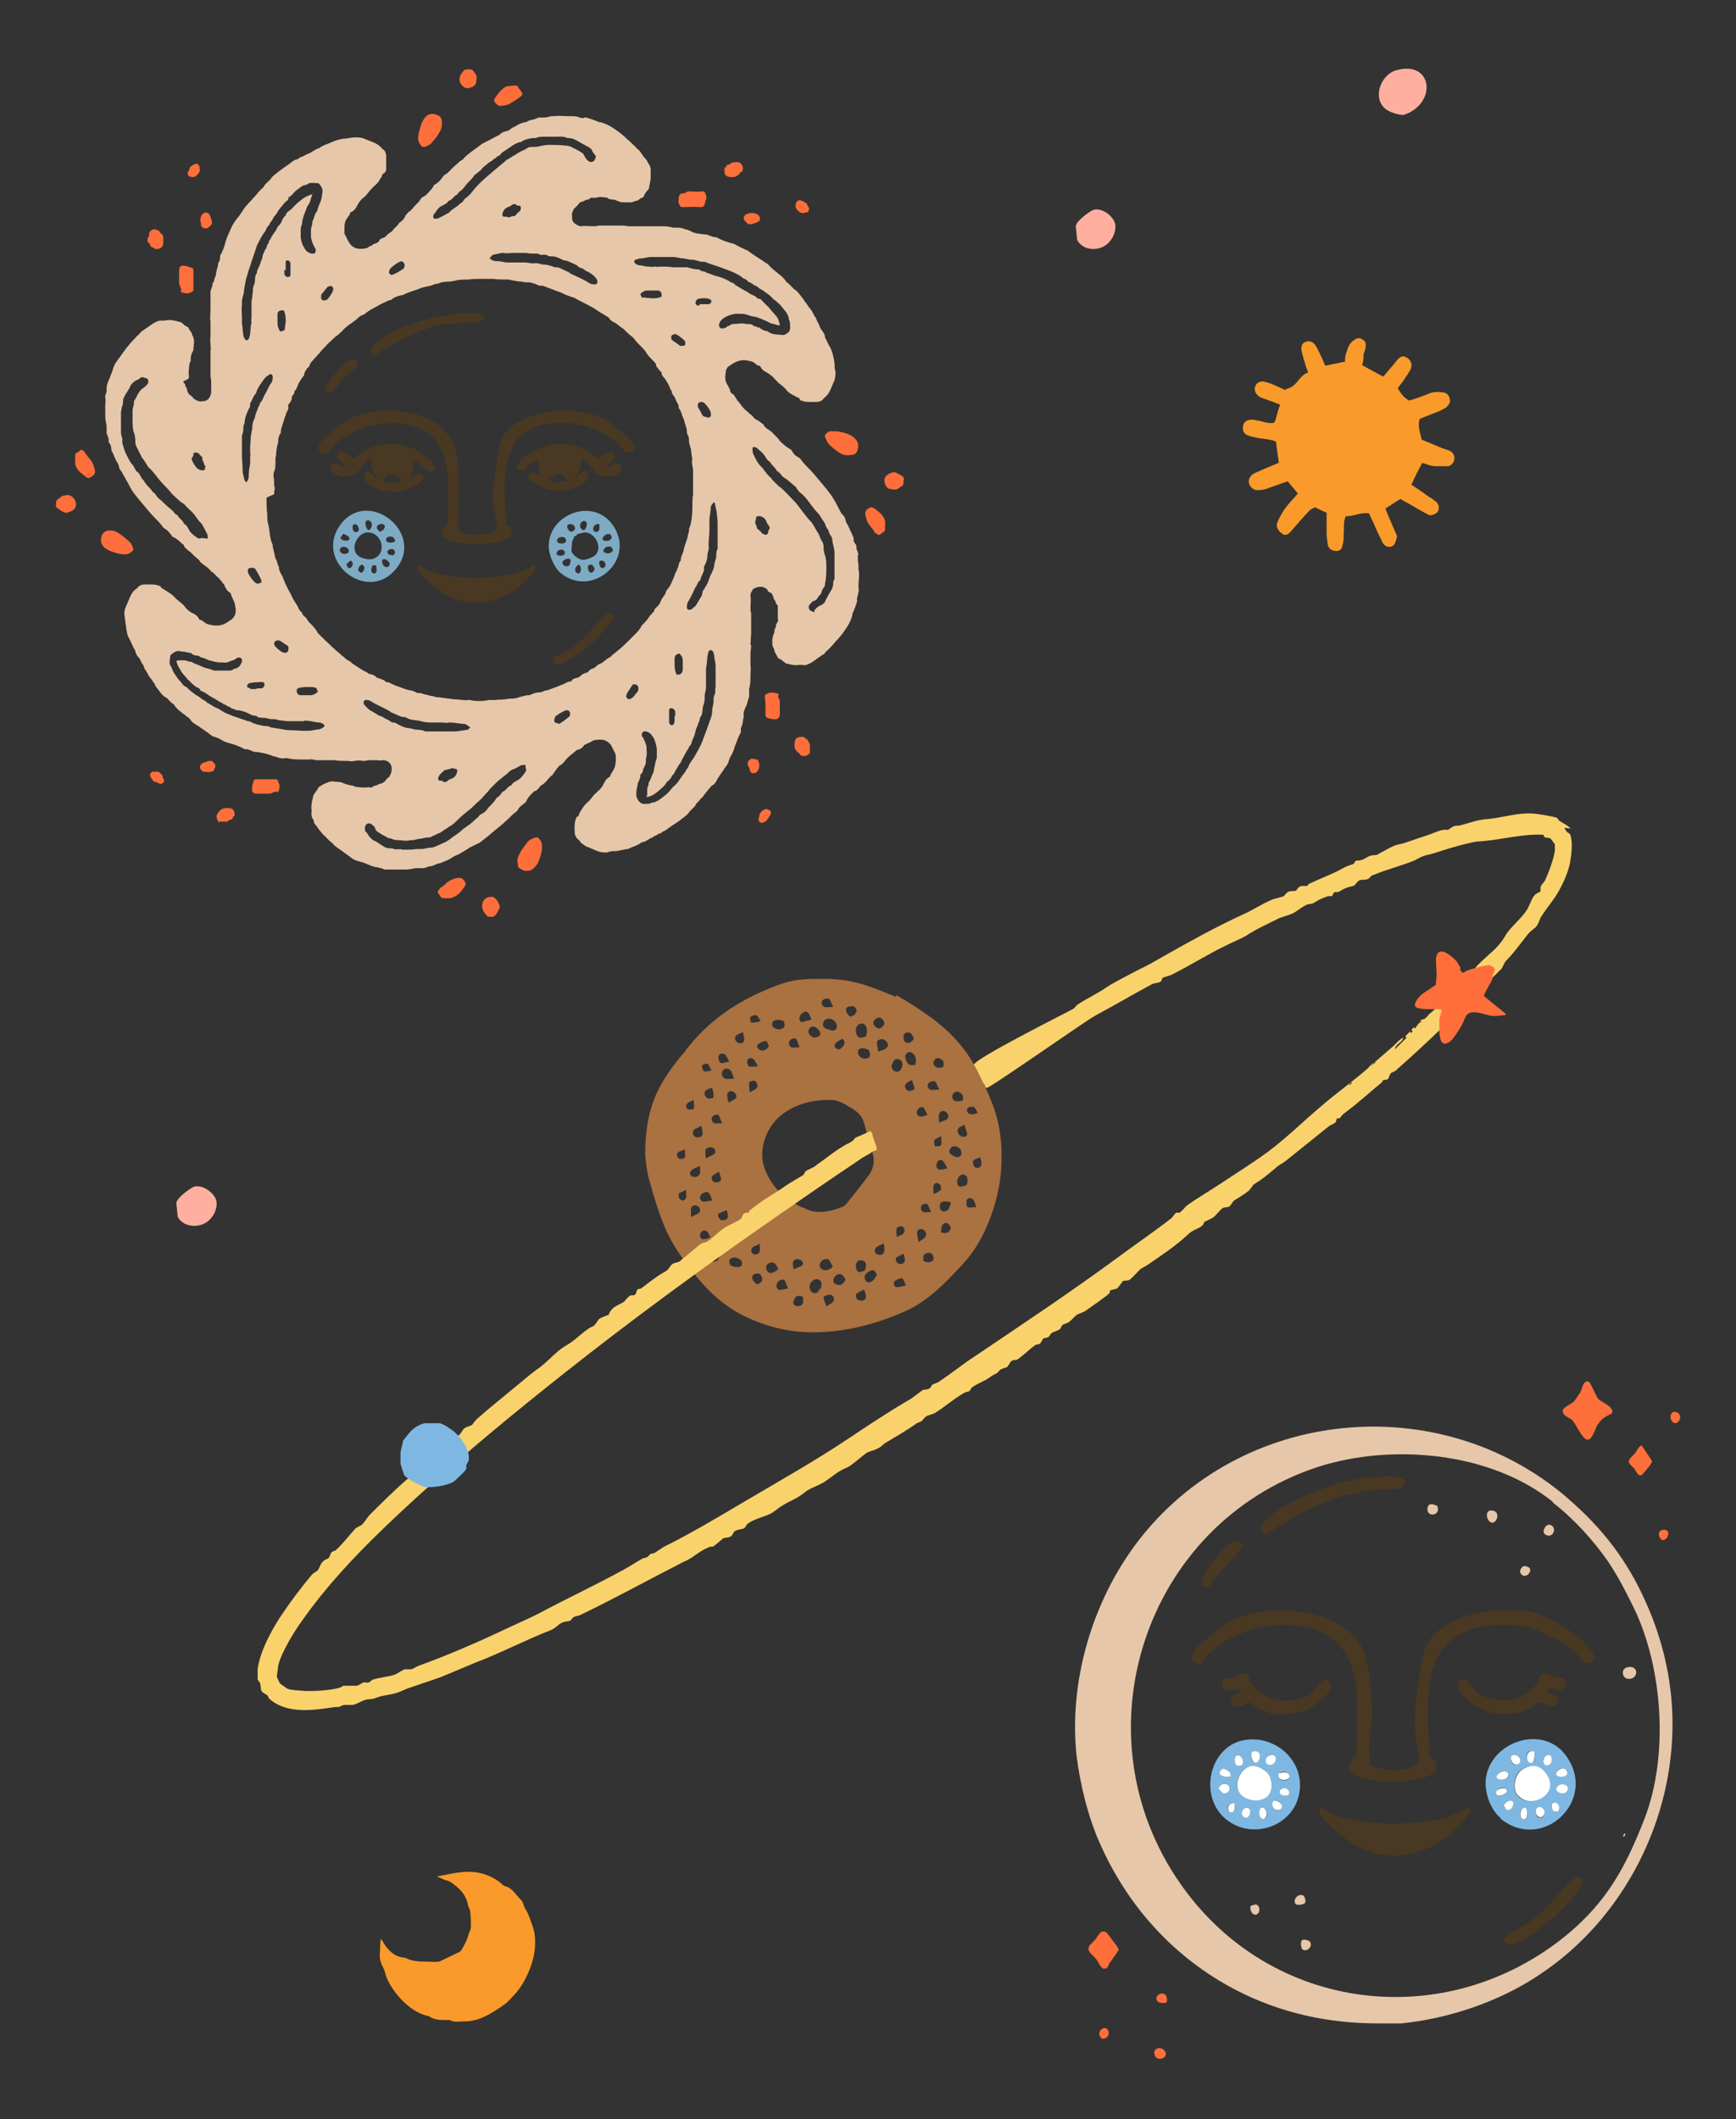<?xml version="1.0" encoding="UTF-8"?>
<svg id="Layer_1" xmlns="http://www.w3.org/2000/svg" xmlns:xlink="http://www.w3.org/1999/xlink" version="1.1" viewBox="0 0 254 310">
  <rect x="0" y="0" width="254" height="310" fill="#333333" stroke="none"/>
  <!-- Generator: Adobe Illustrator 29.1.0, SVG Export Plug-In . SVG Version: 2.1.0 Build 142)  -->
  <defs>
    <style>
      .st0 {
        fill: none;
      }

      .st1 {
        fill: #7eabc3;
      }

      .st2 {
        fill: #f99a2a;
      }

      .st3 {
        fill: #493822;
      }

      .st4 {
        fill: #fad26c;
      }

      .st5 {
        fill: #fff;
      }

      .st6 {
        fill: #ffaf9f;
      }

      .st7 {
        fill: #aa7141;
      }

      .st8 {
        fill: #ff6f3b;
      }

      .st9 {
        clip-path: url(#clippath);
      }

      .st10 {
        fill: #e7c7a9;
      }

      .st11 {
        fill: #7eb8e2;
      }
    </style>
    <clipPath id="clippath">
      <rect class="st0" x="58.6" y="208.2" width="10" height="9.5"/>
    </clipPath>
  </defs>
  <path class="st10" d="M26.8,55.8c.1.3.4.4.3.7.3.2.2.6.4.9,0,.1.1.2.2.3.2.2.5.3.6.6.4.2.7.5,1.2.4,0,0,.1,0,.2,0,.8-.1,1-.5,1.2-1.2,0,0,0-.2,0-.2,0-.2,0-.4,0-.6,0-.3,0-.5,0-.8,0-.3-.1-.7-.1-1,0-.2,0-.5,0-.8s0-.2,0-.3c0-.3,0-.6,0-.9,0-.3,0-.7,0-1,0-.2,0-.3,0-.5,0-.2.1-.4,0-.7,0,0,0-.1,0-.2,0-.1,0-.2,0-.3-.1-.3,0-.6,0-1,0-.2,0-.5,0-.8,0-.4,0-.7,0-1.1,0,0,0-.2,0-.2-.1-.6,0-1.2,0-1.7,0-.4,0-.9,0-1.3,0-.1,0-.3,0-.4,0-.2,0-.4,0-.6,0-.2,0-.4,0-.5.1-.4.3-.7.3-1.1,0-.1.1-.2.2-.3,0-.3.2-.7.3-1,0-.5.2-.9.3-1.4,0-.2,0-.3.1-.4.1-.2.2-.5.2-.7,0,0,0-.2,0-.3.4-.6.6-1.3.8-2,.1-.4.3-.9.5-1.3.1-.2.2-.5.3-.7.3-.7.7-1.2,1.1-1.7.2-.2.3-.5.5-.7.3-.5.6-.9,1-1.3.4-.4.7-.8,1.1-1.2.3-.4.6-.7.9-1,0,0,.2-.1.2-.2.2-.4.5-.6.7-.8,0,0,.2-.2.3-.3.3-.5.8-.8,1.3-1.2.5-.4,1-.7,1.4-1,.4-.3.7-.6,1.2-.7.1,0,.2-.1.3-.2,0,0,.1-.1.2-.1.4-.1.7-.4,1.1-.5.5-.2.9-.6,1.5-.8,0,0,.1,0,.2-.1.4-.3,1-.5,1.5-.7.6-.3,1.3-.5,1.9-.6.6,0,1.2-.2,1.8-.2.4,0,.9,0,1.3.2.5.2,1,.4,1.5.6.4.2.7.4,1,.7,0,.1.2.2.3.3.3.2.3.5.4.8,0,0,0,.2,0,.3,0,.2,0,.4,0,.6,0,.4,0,.8,0,1.2,0,.2-.1.4-.4.6,0,0-.2.1-.2.2,0,.3-.3.5-.4.8-.1.2-.3.4-.5.6-.5.4-.9.9-1.3,1.4-.2.2-.3.4-.5.5-.4.3-.7.7-.9,1.1-.2.4-.4.8-.9,1,0,0-.2.1-.2.2,0,.2-.2.4-.4.7-.3.4-.4.8-.4,1.3,0,.3,0,.7,0,1,.3.5.5,1.1.9,1.6.4.4.8.6,1.4.6.5,0,1,0,1.4-.4.1,0,.3,0,.4-.2.3-.2.8-.2,1-.6,0-.2.3-.3.5-.4.3,0,.5-.3.7-.5.1-.1.3-.2.4-.3.2-.1.4-.3.5-.5.3-.3.6-.5.8-.9,0,0,0,0,0,0,.3-.2.6-.4.8-.8.1-.3.4-.6.6-.8,0,0,0,0,0,0,.4-.2.6-.6.9-.9.2-.2.4-.4.6-.6,0,0,.1-.2.2-.3.1-.2.3-.4.4-.4.5-.2.8-.7,1.2-1.1.1-.1.2-.3.3-.4,0-.2.2-.3.4-.4.3-.2.6-.5.9-.9.1-.2.3-.4.5-.5.5-.3.8-.8,1.3-1.2.4-.3.7-.7,1.1-.9.1,0,.2-.2.3-.3.7-.7,1.5-1.2,2.3-1.8.3-.3.8-.5,1.2-.7.6-.3,1.1-.6,1.7-.9,0,0,0,0,.1-.1.2-.2.5-.3.8-.4.3,0,.6-.2.8-.4,0,0,.2-.1.3-.2.2,0,.4-.2.6-.3.3-.2.7-.3,1-.4.1,0,.3,0,.4-.1.3-.2.5-.2.8-.3.3,0,.6-.2.9-.3.1,0,.2,0,.3,0,.5,0,1,0,1.5-.2.1,0,.3,0,.5,0,.7-.1,1.4,0,2.1,0,.1,0,.2,0,.3,0,.5,0,.9,0,1.3.2.2,0,.4.2.7,0,0,0,.2,0,.3,0,.6.2,1.3.4,1.9.7,0,0,.1,0,.2,0,.8.2,1.5.6,2.2,1.1.6.4,1.2.9,1.7,1.4.4.3.7.7,1.1,1,.2.2.3.4.5.5,0,0,.1.1.2.2.3.4.5.8.9,1.2.2.2.3.6.5.8.1.2.2.5.2.7,0,.4,0,.7,0,1.1,0,.4-.1.8-.2,1.3,0,.3-.1.5-.3.7-.2.2-.4.5-.5.8,0,0,0,.1-.2.2-.4.1-.6.5-1,.5-.2,0-.4.2-.6.2-.4,0-.7,0-1,0-.4,0-.7,0-1-.2-.2,0-.4-.2-.6-.2-.3,0-.7,0-1-.3,0,0,0,0-.1,0-.4,0-.9-.2-1.3,0-.3,0-.6.1-.9,0-.2.1-.4.4-.7.3-.3.2-.6.3-.9.4,0,0-.2.1-.2.2-.2.2-.4.5-.7.7-.2.4-.4.7-.3,1.2,0,0,0,.1,0,.2,0,.7.6,1,1.2,1.2,0,0,0,0,.1,0,.6-.1,1.2,0,1.8,0,.3,0,.5,0,.8-.1.1,0,.3,0,.4,0,.3,0,.6,0,1,0,.2,0,.5,0,.7,0,.3,0,.5,0,.7,0,0,0,.2,0,.3,0,.4,0,.8,0,1.2.1.1,0,.2,0,.3,0,.3,0,.6,0,.9,0,.3,0,.6,0,.9,0,.3,0,.6,0,.9,0,.2,0,.3,0,.4,0,.2,0,.4,0,.6,0,.4,0,.9,0,1.3,0,.4,0,.8.1,1.3.2.1,0,.3,0,.4,0,.4,0,.8,0,1.2.2.4.1.8.2,1.1.4.6.3,1.2.3,1.9.4.2,0,.5,0,.7.2.3,0,.5.2.8.2,0,0,.2,0,.2,0,.7.4,1.5.7,2.3.9.3,0,.6.3.9.4.3.2.7.3,1,.5.4.1.7.4,1,.6.7.5,1.4.9,2.1,1.4.1,0,.2.1.3.2.5.6,1.2,1.1,1.8,1.6.3.2.5.5.7.7,0,0,.1.2.2.3.4.2.6.6.9.8,0,0,.1.2.2.2.5.3.8.8,1.2,1.3.2.2.3.5.5.7.2.2.3.5.5.7.3.3.5.7.7,1.1,0,.1.1.2.2.3,0,0,.1.1.1.2.1.4.4.7.5,1.1.2.6.7.9.8,1.5,0,0,0,.1,0,.2.3.4.4.9.7,1.3.4.8.6,1.6.7,2.5,0,.3,0,.7.1,1,.1.5,0,1-.1,1.4-.2.5-.4.9-.6,1.4-.2.5-.5.9-.9,1.2,0,0,0,0-.1.1-.3.4-.7.5-1.1.5-.3,0-.5,0-.8,0-.5,0-.9,0-1.3-.2-.1,0-.3,0-.3-.2,0-.2-.2-.2-.4-.3-.5-.3-1.1-.5-1.5-1-.3-.4-.7-.7-1.1-1-.2-.2-.4-.4-.6-.6-.3-.4-.7-.7-1.2-1-.4-.2-.7-.4-.9-.8,0,0-.1-.2-.2-.2-.3,0-.5-.2-.7-.4-.4-.3-.9-.3-1.3-.4-1-.1-1.8.4-2.5.9-.2.1-.3.4-.4.6,0,.3-.1.6-.1.9,0,.5.1.9.4,1.3.1.2.2.4.3.6,0,.3.2.6.5.7.2.2.3.5.5.7,0,0,0,.2.1.2.4.4.7,1,1.2,1.4.3.2.5.5.8.7.1,0,.2.2.3.3.1.2.3.3.5.4.4.2.7.5,1,.7.2.5.7.7,1.1,1,.1.1.3.3.4.4.2.2.4.4.6.6.2.2.3.5.5.6.4.4.8.7,1.3,1,.1,0,.2.2.3.3.2.4.5.7.9.9.2.1.4.3.5.5.3.4.7.8,1.1,1.2.5.5.9,1,1.4,1.6.6.7,1.2,1.4,1.7,2.1.3.4.5.8.7,1.1.3.6.6,1.1.9,1.7,0,0,.1.2.2.2.2.2.3.4.4.7,0,.2.1.4.2.6.3.4.4.9.7,1.4.1.3.3.6.3.9,0,0,0,.1,0,.2,0,.3.4.5.4.8,0,.3,0,.6.2.8,0,0,0,.1,0,.2.1.1.1.3,0,.4,0,.4,0,.8.1,1.3,0,.1,0,.3,0,.5,0,0,0,.1,0,.2.2.8,0,1.6,0,2.4,0,0,0,.1,0,.2.1.4,0,.8-.1,1.1,0,.3-.2.5-.1.8,0,0,0,.2,0,.2-.2.6-.4,1.2-.7,1.8,0,0,0,.1,0,.2-.2.8-.6,1.5-1.1,2.2-.4.6-.9,1.2-1.4,1.7-.3.4-.7.8-1.1,1.2-.1.1-.3.2-.4.4,0,0,0,.1-.2.2-.5.3-.9.6-1.3.9-.4.3-.9.6-1.4.7,0,0-.2,0-.2,0-.4-.1-.8,0-1.2,0-.4,0-.8-.1-1.2-.2-.1,0-.3-.1-.4-.2-.3-.2-.6-.5-.9-.6,0,0-.1,0-.1-.1-.1-.3-.4-.6-.5-1,0-.3-.2-.5-.3-.8,0-.2,0-.3,0-.5,0,0,0-.2,0-.2,0-.4.1-.8.3-1.2,0-.2,0-.5.2-.7,0-.2,0-.5.2-.7.1-.2.2-.4.1-.6,0-.1,0-.3,0-.5,0-.3,0-.5,0-.7,0-.2,0-.4,0-.6,0-.2-.3-.4-.3-.5,0-.3-.2-.4-.3-.6,0-.2-.1-.4-.2-.6,0-.1-.2-.3-.3-.3-.2-.1-.4-.2-.4-.4,0,0-.1-.1-.2-.2-.6-.4-1.2-.3-1.8,0,0,0-.1,0-.2.2-.1.2-.3.5-.3.7,0,0,0,.2,0,.2.1.6,0,1.2,0,1.7,0,.3,0,.5.1.8,0,.2,0,.5,0,.7,0,.1,0,.2,0,.3,0,.2,0,.5,0,.7,0,.4,0,.8,0,1.2,0,0,0,.2,0,.3-.1.4,0,.8-.1,1.2,0,0,0,0,0,.1.2.4,0,.8,0,1.3,0,.2,0,.5,0,.7,0,.3,0,.6,0,.9,0,0,0,.2,0,.3.1.4,0,.9,0,1.3,0,.7,0,1.4-.2,2.1,0,.2,0,.3,0,.5,0,.2,0,.4,0,.6-.1.3-.2.7-.3,1,0,.2-.2.5-.3.7,0,.2-.2.4-.2.7,0,.1,0,.3,0,.4,0,.2,0,.4-.1.6,0,.2,0,.4-.1.6,0,.3-.3.6-.2,1,0,0,0,.1,0,.2-.4.7-.6,1.4-.9,2.1-.1.4-.2.7-.4,1.1-.2.3-.4.7-.5,1.1-.1.4-.4.7-.6,1-.3.5-.7,1-1,1.5-.2.4-.4.8-.8,1-.1,0-.2.2-.3.3-.4.5-.8.9-1.1,1.4-.1.1-.3.2-.4.4-.2.3-.6.5-.7.9,0,0-.1.1-.2.2-.2.2-.4.4-.6.6-.3.5-.8.8-1.3,1.2-.6.5-1.4.9-2,1.4-.1.1-.3.2-.5.3-.1,0-.2.1-.3.2,0,0-.1.1-.2.1-.2,0-.4.2-.6.3-.2.1-.4.1-.5.3-.5.1-.9.6-1.5.7,0,0,0,0-.1,0-.6.5-1.3.6-2,1,0,0-.1,0-.2,0-.5.1-1,.2-1.5.3-.5,0-.9,0-1.4.2-.5,0-.9,0-1.4-.2-.5-.2-.9-.4-1.4-.6-.2,0-.4-.2-.7-.4-.2-.1-.4-.3-.5-.5,0,0-.1-.2-.2-.2-.3-.2-.4-.5-.5-.8,0-.5-.1-1,0-1.5,0-.3.1-.6.2-.8,0,0,0-.2.1-.2.3-.1.3-.3.4-.6.3-.5.6-1,1-1.4.4-.3.7-.7,1-1.1.2-.2.4-.4.6-.6.4-.3.7-.7.9-1.1.2-.4.4-.8.8-1,0,0,.2-.1.2-.2,0-.3.3-.5.4-.8.3-.4.3-.8.4-1.3,0-.2,0-.4,0-.6,0-.2,0-.4-.1-.6-.2-.4-.4-.8-.6-1.2-.4-.5-.9-.8-1.5-.8-.5,0-1,0-1.4.3-.3.2-.6.2-.8.4-.1,0-.3.1-.3.2-.2.3-.5.5-.9.6,0,0-.1,0-.1,0-.4.4-.9.7-1.3,1.1-.3.3-.5.6-.8.9,0,0-.2.2-.3.2-.2.1-.3.3-.5.5-.2.3-.5.7-.7,1-.5.3-.7.8-1.2,1.2,0,0-.2.2-.3.2-.1.1-.3.2-.4.4-.2.2-.3.4-.6.5-.1,0-.2.1-.3.2-.4.4-.8.8-1,1.3,0,.1-.2.3-.3.3-.3.3-.7.5-.9.9-.1.2-.3.4-.5.5-.5.4-.9.9-1.4,1.3-.4.4-.9.8-1.3,1.1-.7.6-1.4,1.2-2.2,1.8-.2.2-.5.3-.7.4-.4.2-.9.4-1.3.7-.3.2-.7.4-1,.6-.1.1-.4.2-.6.3-.3.1-.6.3-.9.5-.5.3-1.1.5-1.6.7-.3,0-.6.2-.9.3,0,0-.2.1-.3.1-.4,0-.7.2-1.1.3-.1,0-.2,0-.4,0-.3,0-.5,0-.8,0-.5.1-1,.2-1.5.2-.5,0-1,0-1.5,0-.4,0-.7,0-1.1,0,0,0-.2,0-.3,0-.2,0-.4-.1-.6-.2-.1,0-.3,0-.4-.1-.9-.1-.9-.2-1.7-.5-.4-.2-.8-.3-1.2-.4-.4-.1-.9-.3-1.2-.6-.6-.4-1.2-.9-1.8-1.3-.3-.2-.7-.5-.9-.8-.5-.3-.8-.8-1.3-1.2-.2-.2-.4-.5-.6-.7-.1-.2-.3-.4-.4-.6-.2-.2-.4-.4-.4-.8-.3-.4-.4-.8-.3-1.3-.1-.7,0-1.4.2-2.1,0-.2.1-.3.2-.5.2-.3.4-.5.6-.9,0,0,0-.1.1-.1.3-.2.6-.4.9-.5.3-.1.6-.3,1-.3,0,0,0,0,.1,0,.4.1.9,0,1.4.2.4.2.8.3,1.3.4,0,0,.1,0,.2,0,.4.3.9.2,1.3.3.2,0,.4,0,.6,0,.2,0,.4-.1.7,0,0,0,.2,0,.2,0,.2-.2.4-.3.7-.3.2-.2.4-.2.7-.3.2,0,.3-.2.5-.3.2-.2.3-.5.6-.6.2-.3.4-.7.4-1.1,0,0,0-.1,0-.2,0-.7-.5-1.1-1.1-1.2,0,0-.1,0-.2,0-.3.1-.6,0-1,0-.3,0-.7,0-1,0-.2,0-.4.1-.7.1-.1,0-.2,0-.3,0-.7-.2-1.4.2-2.1,0,0,0-.2,0-.3,0-.1,0-.3,0-.4,0-.4,0-.8,0-1.3-.1,0,0-.2,0-.3,0-.3,0-.6,0-.9,0-.3,0-.7,0-1,0-.1,0-.3,0-.4,0-.3,0-.6-.2-1-.1-.3,0-.7,0-1,0-.8,0-1.5,0-2.3-.2,0,0-.1,0-.2,0-.5.1-1,0-1.4-.2-.3,0-.7-.2-1-.3-.6-.2-1.2-.3-1.8-.4-.3,0-.6,0-.8-.2-.2,0-.4-.2-.7-.2s-.2,0-.3,0c-.7-.4-1.5-.7-2.3-.9-.3-.1-.7-.2-1-.4-.3-.2-.7-.4-1.1-.5-.4-.1-.7-.4-1.1-.7-.4-.3-.9-.6-1.3-.9-.5-.3-.9-.5-1.2-1-.1-.2-.4-.3-.5-.4-.3-.3-.7-.5-1-.8-.3-.2-.5-.5-.7-.7,0,0-.1-.2-.2-.3-.4-.2-.6-.5-.9-.8,0,0-.2-.2-.3-.2-.5-.3-.8-.8-1.1-1.2-.2-.2-.4-.5-.5-.8-.2-.2-.3-.5-.5-.7-.3-.3-.5-.8-.7-1.1,0-.1-.2-.2-.2-.3,0,0-.1-.2-.1-.2,0-.3-.3-.6-.4-.8-.2-.3-.2-.6-.5-.8-.2-.3-.4-.6-.4-.9,0,0,0,0,0,0-.4-.6-.6-1.3-1-2-.2-.3-.2-.7-.3-1.1-.1-.7-.2-1.5-.3-2.2,0-.4,0-.7.2-1.1.2-.5.4-.9.6-1.4.2-.5.5-1,1-1.3,0,0,0,0,.1-.1.3-.4.7-.5,1.1-.5.3,0,.5,0,.8,0,.4,0,.8,0,1.3.2,0,0,.2,0,.2.1.1.3.4.3.6.5.5.3,1,.6,1.4,1,.3.4.7.6,1,.9.2.2.4.3.5.5.3.4.7.8,1.2,1,.4.2.7.4.9.8,0,0,.1.2.2.2.3,0,.4.2.7.4.4.3.9.3,1.3.4,0,0,.1,0,.2,0,1,.1,1.7-.4,2.4-.9.6-.5.7-1.2.5-1.9,0-.3-.1-.7-.3-1-.1-.2-.2-.5-.3-.7,0-.2-.1-.3-.3-.4-.3-.2-.4-.5-.6-.8,0-.2-.2-.4-.3-.5-.1-.2-.3-.4-.4-.5-.1-.1-.2-.3-.4-.4-.3-.3-.5-.6-.9-.8,0,0,0,0,0,0-.4-.6-1.1-.9-1.6-1.4,0,0,0,0,0,0-.2-.4-.6-.6-.9-.9-.2-.2-.4-.4-.6-.6,0,0-.2-.1-.3-.2-.2-.2-.5-.4-.6-.7,0,0,0-.2-.2-.2-.4-.4-.8-.8-1.3-1-.1,0-.3-.2-.3-.3-.3-.3-.5-.7-.9-.9-.2-.1-.4-.3-.5-.5-.3-.4-.7-.8-1.1-1.2-.5-.5-.9-1-1.4-1.6-.6-.7-1.2-1.4-1.7-2.1-.3-.4-.5-.8-.7-1.2-.3-.5-.6-1.1-.9-1.6,0,0,0-.1-.1-.2-.2-.2-.3-.4-.4-.7,0-.2-.1-.4-.2-.6-.4-.5-.5-1.2-.9-1.8,0,0,0,0,0-.1,0-.4-.1-.8-.4-1.1,0,0,0-.2,0-.3,0-.4-.2-.7-.3-1,0-.1,0-.2,0-.4,0-.2,0-.5,0-.7-.1-.5-.2-1-.2-1.5,0-.5,0-.9,0-1.4,0-.4.1-.8,0-1.2,0,0,0-.1,0-.2,0-.2.1-.4.2-.7,0-.1,0-.3,0-.4,0-.6.2-1.1.5-1.7.1-.4.3-.7.4-1.1.1-.5.4-1,.7-1.4.6-.8,1.1-1.6,1.8-2.4.3-.4.7-.7,1-1.1.2-.2.4-.3.5-.5,0,0,.1-.1.2-.2.4-.3.9-.6,1.3-.9.4-.3.9-.6,1.4-.7.1,0,.3,0,.5,0,0,0,.2,0,.2,0,.8-.2,1.5,0,2.2.2.1,0,.3.1.4.2.2.2.4.4.7.5,0,0,.2.1.2.2.1.3.4.5.5.9,0,.2.2.3.2.5.2.6,0,1.1,0,1.7,0,.1,0,.2-.1.3-.2.4-.3.7-.3,1.1,0,.1,0,.2,0,.3-.3.5-.2,1-.3,1.6,0,.1,0,.2,0,.3.1.3,0,.5,0,.7h0ZM39,72.8c0,.1,0,.3,0,.4,0,.6,0,1.3.1,1.9,0,.5,0,1,.1,1.4.3,1.1.2,2.2.7,3.2,0,0,0,.1,0,.2.1.6.3,1.2.4,1.8.3.3.2.8.5,1.2,0,0,0,0,0,.1,0,.2.1.5.2.7.1.3.3.5.4.8.2.6.5,1.2.8,1.8.1.2.3.5.4.7.2.6.6,1.1.9,1.6.2.4.3.8.7,1,0,0,0,0,0,0,0,.4.4.6.6.8.2.3.3.5.5.7.5.5.9.9,1.2,1.5,0,0,0,0,.1.1.3.3.7.7,1,1,.7.6,1.3,1.3,2,1.8.2.2.4.4.7.6.2.2.4.4.6.5.3.1.5.3.7.5.5.3.9.6,1.4.9.3.2.7.3,1,.6,0,0,.1,0,.2,0,.3.1.6.2.8.4.1.1.2.2.4.2.4.2.8.2,1.1.6,0,0,.1,0,.2,0,.2,0,.4.1.5.2.3.1.6.3,1,.4.6.2,1.2.5,1.9.6,0,0,.2,0,.3.1.2,0,.5.2.7.3.4-.1.7.1,1.1.2.3,0,.6.2.9.2.3,0,.6.2.9.2.1,0,.2,0,.3,0,.4.1.8.1,1.3.2,0,0,.2,0,.3,0,.2.1.4.1.6.1.7,0,1.3.2,2,.1,0,0,.1,0,.2,0,.9.2,1.9.2,2.8,0,.2,0,.4,0,.6,0,.1,0,.3,0,.4,0,.4-.1.8,0,1.2-.1.2,0,.5,0,.7-.1,0,0,.1,0,.2,0,.4,0,.9,0,1.3-.2.4-.1.8-.2,1.2-.3.3,0,.5,0,.8-.2.3-.1.6-.2.8-.2.4,0,.7-.1,1.1-.3,0,0,.1,0,.2,0,.5-.2.9-.3,1.4-.5.4-.2.8-.3,1.2-.5.2-.1.5-.3.8-.3,0,0,.2,0,.3-.2.1-.2.3-.2.5-.3.2,0,.5-.1.7-.3.3-.3.6-.4.9-.5.1,0,.3-.1.3-.2.2-.2.3-.3.6-.4.1,0,.2-.1.4-.2.2-.2.4-.4.7-.5.5-.2.8-.6,1.3-.9.2,0,.4-.3.5-.4.8-.6,1.5-1.2,2.2-1.9.3-.3.6-.6.9-.9.4-.4.8-.8,1.1-1.3,0,0,0-.1.1-.2.4-.4.8-.8,1.1-1.3.1-.2.4-.4.5-.6,0,0,.2-.1.2-.2,0-.3.3-.5.5-.7,0,0,.1-.2.2-.2.2-.3.3-.7.5-1,.2-.3.4-.5.5-.8,0-.3.3-.5.5-.8.2-.3.3-.6.5-1,.1-.2.2-.5.3-.7,0-.2.1-.4.2-.5.1-.2.2-.5.3-.7.1-.3.1-.7.4-1,0,0,0,0,0-.1,0-.5.3-.9.4-1.3.1-.7.4-1.3.6-2,0-.3.1-.5.2-.8,0-.3,0-.6.2-.9.2-.9.3-1.7.3-2.6,0-.1,0-.2,0-.3,0-.6,0-1.1.1-1.7,0-.3,0-.5,0-.8,0-.4,0-.7,0-1.1,0-.1,0-.3,0-.4,0-.3,0-.6,0-.9,0,0,0-.1,0-.2,0-.6-.3-1.2-.1-1.8,0,0,0,0,0,0-.2-.6-.1-1.2-.3-1.7-.1-.3-.2-.6-.2-1,0-.4-.1-.7-.3-1,0,0,0-.2,0-.3,0-.4-.2-.8-.3-1.2-.1-.4-.2-.7-.4-1.1,0-.2-.1-.4-.2-.6-.1-.3-.4-.5-.3-.8,0,0,0,0,0-.1-.2-.3-.4-.7-.5-1-.1-.4-.6-.6-.5-1.1,0,0,0,0,0,0-.2-.1-.2-.3-.3-.5-.2-.5-.5-1-.8-1.4-.2-.2-.4-.4-.4-.7,0,0,0,0,0-.1-.2-.2-.4-.4-.6-.7,0,0-.2-.2-.2-.3,0,0,0-.2,0-.2-.2-.3-.4-.5-.7-.8-.3-.3-.6-.6-.8-1-.2-.3-.4-.5-.6-.7-.4-.4-.8-.8-1.1-1.2-.1-.1-.2-.3-.4-.4-.4-.3-.8-.7-1.2-1.1,0,0-.2-.1-.3-.2-.1-.1-.3-.2-.4-.3-.2-.2-.5-.4-.8-.5-.3-.2-.5-.4-.7-.7-.2-.1-.4-.2-.5-.3-.2-.1-.5-.3-.7-.4-.3-.2-.6-.4-.9-.6-1-.6-2-1-3-1.6,0,0,0,0-.1,0-.5-.2-1-.3-1.5-.6-.4-.2-.9-.3-1.3-.5-.5-.2-1.1-.4-1.6-.6,0,0,0,0-.1,0-.3,0-.5,0-.8-.2-.4-.1-.8-.3-1.2-.3,0,0-.2,0-.3,0-.2,0-.4,0-.6-.1-.5,0-1-.1-1.5-.2-.2,0-.3-.1-.4-.1-.8,0-1.6,0-2.4-.1-.5,0-1,0-1.5,0-.7,0-1.4,0-2.2.1-.7,0-1.3,0-2,.2-.8.2-1.6,0-2.3.4-.3,0-.6.1-.8.2-.5.2-1,.2-1.6.4-.7.3-1.5.5-2.2.8-.3.1-.5.3-.8.3-.5.1-1.1.3-1.5.7,0,0-.1,0-.2,0-.4.2-.9.4-1.3.6-.8.5-1.6.8-2.3,1.4-.1.1-.3.2-.4.2-.2.1-.4.2-.6.4-.4.4-.9.7-1.3,1-.4.3-.8.6-1.1,1-.3.2-.5.5-.7.6-.3.2-.5.4-.8.7-.3.3-.6.5-.8.8-.2.2-.4.4-.6.6-.2.3-.4.5-.6.7-.2.3-.5.5-.7.8-.2.2-.4.4-.5.7,0,.3-.4.4-.5.7-.1.2-.3.4-.3.7,0,0,0,.1,0,.1-.3.3-.5.7-.7,1-.3.4-.3,1-.7,1.3,0,.3-.2.6-.4.8,0,0,0,.1,0,.2,0,.4-.3.7-.5,1,0,0-.1.2,0,.3,0,.2,0,.3-.1.5,0,.1-.2.3-.2.4-.1.4-.3.8-.4,1.2-.1.4-.3.9-.4,1.3,0,.1,0,.3,0,.4-.3.4-.4.8-.4,1.2,0,.2,0,.3-.1.5-.1.5-.2,1-.2,1.5,0,.2-.1.4-.1.6,0,.2,0,.4,0,.6,0,0,0,0,0,0,0,.4,0,.9-.2,1.3-.2.5,0,.9,0,1.4,0,.1,0,.3,0,.4,0,0,0,.2,0,.2.2.4,0,.8,0,1.3h0ZM26.1,96.6c.2,0,.4,0,.6,0,0,0,.2,0,.3,0,.2,0,.4.1.7.2,0,0,.2,0,.3,0,.4.3.9.4,1.3.6.2.1.5.2.7.3.4.1.9.2,1.3.4.1,0,.3,0,.5,0,.6,0,1.1,0,1.7,0,.3,0,.6-.1.8-.3,0,0,.1,0,.2,0,.5-.2.7-.5.9-1,.1-.4-.2-.7-.5-.6-.1,0-.2,0-.3.1-.3.3-.7.3-1.1.5-.3.2-.8.1-1.1.1,0,0-.2,0-.3,0-.5,0-1-.2-1.5-.3,0,0,0,0,0,0-.3-.1-.6-.3-1-.4-.1,0-.2,0-.3-.1-.1-.1-.3-.2-.5-.2-.3,0-.6-.1-.9-.4,0,0-.1,0-.2,0-.4-.1-.8-.2-1.2-.2-.6-.2-1,.1-1.4.4,0,0-.2.2-.2.3,0,.5-.3,1.1.2,1.6,0,0,0,0,0,0,.1.4.3.8.6,1.2.2.3.4.6.7.9.3.3.4.7.9.8,0,0,0,0,0,0,.4.5.9.8,1.4,1.2,0,0,.1,0,.2.1.4.2.7.6,1.1.7,0,0,0,0,.1.1,0,0,.1.1.2.2.5.2.9.6,1.5.8,0,0,.1,0,.2.1.3.2.6.4,1,.6.9.4,1.8.7,2.7,1,.2,0,.4.2.6.2.3,0,.5.2.8.3.5.2,1,.3,1.5.4.3,0,.7,0,1,.2.6.1,1.2.2,1.8.3.9.2,1.8.1,2.7.2.3,0,.6,0,.9,0,0,0,.1,0,.2,0,.5,0,1-.2,1.4-.2.3,0,.5-.2.7-.3.2,0,.2-.4,0-.5-.1,0-.3-.2-.5-.2-.4,0-.8-.1-1.3-.2-.4,0-.8-.2-1.1,0,0,0-.2,0-.3,0-.2,0-.3,0-.5,0-.4,0-.7,0-1.1,0-.4,0-.8,0-1.2-.1-.4,0-.7-.1-1.1-.2-.2,0-.4,0-.6,0-.4-.1-.8-.2-1.2-.2-.3,0-.7,0-.9-.3,0,0-.1,0-.2,0-.2,0-.5-.1-.7-.2-.5-.3-1.1-.5-1.7-.6,0,0-.2,0-.3,0-.3-.2-.8-.2-1-.5-.3,0-.4-.2-.6-.3-.2,0-.4-.2-.6-.3-.4-.2-.8-.5-1.2-.7-.3-.2-.6-.3-.8-.5-.3-.2-.6-.4-.9-.5,0,0-.2,0-.2-.2-.1-.2-.3-.3-.6-.4-.2-.1-.3-.3-.5-.4-.2-.2-.4-.4-.6-.6,0,0-.2-.1-.2-.2-.3-.4-.8-.8-1-1.3-.3-.5-.4-.6-.6-1.3h0ZM94.7,116.2c0-.3,0-.5,0-.8,0-.2.2-.5.2-.7,0,0,0-.2,0-.2.3-.4.4-.9.6-1.3.1-.2.2-.4.2-.7.1-.5.2-1.1.4-1.6,0-.1,0-.3,0-.5,0-.2,0-.4,0-.6,0-.1,0-.2,0-.3-.1-.5-.2-1.1-.5-1.6-.3-.5-.6-.8-1.1-.9-.4-.1-.6.2-.6.5,0,.1,0,.3.2.4.2.5.5,1,.5,1.5,0,.5.1,1.1-.1,1.6,0,0,0,.2,0,.3,0,.3,0,.5-.2.8,0,.1-.1.3-.2.4,0,.3-.1.6-.4.8,0,0,0,.2,0,.3-.1.3-.2.7-.4,1,0,0,0,.1,0,.2-.1.4-.2.8-.2,1.2,0,.4,0,.7.3,1.1.2.3.5.5.8.5,0,0,.1,0,.2,0,.4,0,.7,0,1-.2,0,0,.1,0,.2,0,.4-.1.7-.3,1-.5.9-.7,1.1-.8,1.8-1.7,0,0,0,0,0,0,.7-.6.8-.8,1.4-1.7.2-.3.5-.5.6-.9,0,0,0,0,.1-.1,0,0,.2-.2.2-.3.2-.6.6-1,.9-1.5.4-.7.8-1.4,1.1-2.1.2-.5.4-1.1.6-1.6.2-.5.3-.9.5-1.4.2-.5.4-1,.4-1.6,0-.5.2-.9.2-1.4,0-.4,0-.7.2-1.1.1-.3,0-.7.1-1,0-.6,0-1.1,0-1.7,0-.5,0-.9,0-1.4,0-.5-.2-1-.2-1.4,0-.3-.1-.5-.2-.7,0-.1-.2-.2-.4-.2-.2.1-.3.3-.3.5-.2.7-.1,1.4-.3,2.1,0,0,0,0,0,.1,0,.2,0,.4,0,.6,0,.1,0,.3,0,.5,0,.5,0,1,0,1.6,0,.5-.2.9-.2,1.4,0,.4,0,.8-.2,1.3-.2.6,0,1.3-.5,1.8,0,0,0,0,0,0,0,.4-.2.7-.3,1,0,.2-.2.4-.2.5-.2.5-.2,1.1-.5,1.5,0,.2-.2.4-.2.6,0,.3-.3.5-.4.7-.1.3-.3.5-.4.7-.2.4-.4.7-.6,1.1-.1.2-.2.5-.3.6-.2.2-.3.4-.4.6-.3.4-.4.9-.8,1.2-.1.4-.4.6-.6.8,0,0-.2.1-.2.2-.2.4-.5.6-.8.9-.6.5-1.2,1.1-2.1,1.2h0ZM114.4,47.6c-.4,0-.7,0-1.1-.2-.1,0-.3,0-.4-.1-.1,0-.2,0-.3-.1-.6-.3-1.7-.8-2.3-.9-.3,0-.5-.1-.8-.2-.3-.1-.7-.2-1-.2-.1,0-.2,0-.3,0-.2,0-.4,0-.6,0-.5.1-1,.2-1.5.5-.5.3-.8.6-.9,1.1,0,.2,0,.3.2.5.2.1.4,0,.6,0,.2,0,.3-.2.5-.3.2,0,.4-.2.6-.3,0,0,.1,0,.2,0,.6,0,1.3-.2,1.9,0,0,0,.1,0,.2,0,.4,0,.6,0,.9.3.2,0,.4.1.6.2.1,0,.3,0,.3.1.2.2.5.3.8.4.2,0,.4.1.5.2.6.4,1.3.3,1.9.4.1,0,.2,0,.3,0,.5-.2,1-.5.9-1.2,0,0,0-.1,0-.2,0-.3,0-.6-.2-.9,0,0,0-.1,0-.2-.1-.4-.3-.8-.6-1.1-.6-.8-.8-1-1.7-1.7,0,0,0,0-.1-.1-.4-.5-1-.8-1.5-1.2-.4-.1-.7-.6-1.2-.7,0,0,0,0,0,0-.2-.2-.4-.3-.6-.4-.1,0-.3-.1-.3-.2-.1-.1-.3-.2-.4-.3-.2,0-.4-.2-.5-.3-.7-.5-1.5-.8-2.3-1.1-1-.4-2.1-.7-3.1-1.1,0,0-.2,0-.3,0-.5,0-1-.3-1.5-.3-.4,0-.8-.1-1.3-.2-.5,0-1-.2-1.5-.2-.2,0-.5,0-.7,0-.5,0-1,0-1.6,0-.3,0-.5,0-.8,0,0,0-.2,0-.2,0-.5,0-.9.2-1.4.2-.3,0-.5.1-.8.2-.2,0-.2.2-.2.4.2.2.4.3.6.4.5,0,1,.2,1.5.2.3,0,.6.1.8,0,0,0,.1,0,.2,0,.2.1.5,0,.7,0,.6,0,1.2,0,1.9.1.1,0,.2,0,.3,0,.1,0,.2,0,.3,0,.2,0,.4,0,.6,0,.2,0,.3,0,.5,0,0,0,.2,0,.3,0,.5.1,1,.3,1.5.3.1,0,.3,0,.4.1.2.1.3.2.5.2.2,0,.3.1.5.2.4.1.8.3,1.1.4.4.1.8.2,1.3.4.4.2.8.3,1.1.6,0,0,0,0,0,0,.3,0,.5.2.7.4.3.2.7.4,1,.6.3.2.6.3.9.5.2.2.5.3.7.4.3.1.5.3.7.5,0,0,.1,0,.2,0,.2,0,.4.3.6.5.2.2.4.4.6.6,0,0,.2.1.2.2.4.5.8.9,1.2,1.4.2.3.3.7.4,1.2h0ZM45.7,27.9c0,.4,0,.7-.2,1.1-.1.4-.2.8-.5,1.1-.3.8-.7,1.6-.8,2.5,0,0,0,.1,0,.2-.2.3-.2.7-.2,1,0,.1,0,.2,0,.3,0,.2,0,.4,0,.7.1.5.2,1,.5,1.4.2.5.6.8,1.1.9.2,0,.3,0,.4,0,.1-.1.2-.3.2-.5,0-.1,0-.2-.1-.3-.3-.5-.5-1-.6-1.6,0-.4,0-.8,0-1.1,0-.3.2-.7.2-1,0,0,0-.2,0-.2.3-.5.3-1.1.7-1.5.1-.5.3-1,.5-1.4.2-.5.2-1,.3-1.5,0-.5-.3-.9-.6-1.2,0,0,0,0,0,0-.5,0-.9-.1-1.4,0,0,0,0,0,0,0-.2.2-.4.2-.6.3-.2,0-.4.1-.5.2-.4.3-.9.6-1.2,1-.2.2-.3.4-.6.5,0,0-.1.1-.1.2,0,.3-.3.4-.5.6-.4.5-.9,1-1.2,1.6-.2.3-.5.5-.6.9,0,0,0,0-.1.1,0,.1-.2.3-.3.4,0,.2-.1.3-.3.5-.1.1-.2.3-.3.5,0,.2-.2.3-.3.5-.4.6-.7,1.2-1,1.8-.2.6-.4,1.2-.6,1.8-.2.5-.3,1-.5,1.5-.2.5-.3,1.1-.5,1.6-.1.5-.2,1.1-.3,1.7,0,.5-.3,1.1-.3,1.6,0,.2,0,.4,0,.6-.1.6,0,1.2,0,1.7,0,.3,0,.6,0,.9.1.6.1,1.1.2,1.7,0,.3.2.5.3.7.1.1.3.1.4,0,0-.1.2-.2.2-.4.2-.7.1-1.4.3-2.1,0,0,0,0,0-.1-.1-.2,0-.4,0-.6,0-.1,0-.3,0-.5,0-.6,0-1.3,0-1.9,0-.2.1-.4.1-.6,0-.3.1-.6.1-.9,0-.3,0-.7.2-1,.2-.6,0-1.2.4-1.7,0,0,0,0,0-.1,0-.3.2-.5.3-.8.2-.4.3-.9.5-1.3,0-.2,0-.4.2-.7.1-.2.1-.4.3-.6.2-.3.1-.6.4-.8,0,0,0,0,0-.1,0-.2.2-.4.3-.6.2-.4.4-.7.7-1.1.2-.3.3-.7.6-.9.2-.2.3-.5.4-.7.1-.3.3-.5.5-.7,0,0,0,0,0,0,.1-.4.4-.6.7-.8.1,0,.2-.2.3-.3.1-.1.3-.3.4-.4.4-.4.8-.7,1.2-1,.4-.3.8-.4,1.3-.6h0ZM87.3,23c0-.1-.2-.2-.3-.4,0-.1-.2-.2-.3-.4-.1-.4-.4-.6-.8-.8-.4-.2-.7-.4-1.1-.6-.5-.3-1-.6-1.6-.6,0,0-.1,0-.2,0-.5-.3-1.3-.2-1.8-.2-.5,0-1.1,0-1.6,0,0,0,0,0,0,0-.4,0-.8,0-1.2.2-.2,0-.3,0-.5,0-.6.1-1.2.2-1.7.6,0,0-.1,0-.2,0-.2,0-.4.2-.5.2-.4.2-.7.4-1.1.7-.4.3-.9.5-1.2.9,0,.1-.2.2-.3.2-.2.1-.3.3-.5.4-.1,0-.3.2-.4.3-.2.1-.3.2-.5.3-.2.2-.5.4-.7.6-.1.1-.3.2-.3.3-.2.3-.6.5-.9.8-.1,0-.2.1-.3.3-.3.4-.7.8-1,1.1-.3.4-.6.8-1,1.1-.1,0-.2.2-.3.3,0,0-.1.2-.2.2-.4.2-.7.8-1.2.9,0,0,0,0,0,0-.2.4-.6.5-.9.7-.6.2-.8.8-1.2,1.2-.1.2-.2.4,0,.7.3,0,.6,0,.9-.2.4-.2.8-.4,1.1-.6,0,0,.1,0,.2-.1.5-.6,1.2-.8,1.7-1.4.2,0,.4-.3.5-.5,0,0,.1-.1.2-.2.3-.2.5-.4.7-.6.4-.5.9-1.1,1.3-1.5.6-.6,1.3-1.2,2-1.8.6-.5,1.2-1,1.8-1.5.1-.1.3-.3.4-.3.4-.2.6-.4,1-.6.3-.2.5-.3.8-.5.4-.2.7-.3,1-.5.2-.2.5-.2.7-.2.4,0,.7,0,1.1-.1.5-.1.9-.2,1.4-.2.8,0,1.6,0,2.4.1.4,0,.9.1,1.2.4,0,0,0,0,.1,0,.4.2.8.4,1.2.7.1,0,.2.2.3.4.2.4.5.8.9.9.6,0,.7-.4.8-.9h0ZM30.4,78.8c0-.3,0-.6-.2-.9-.2-.4-.4-.8-.6-1.1,0,0,0-.1-.1-.2-.6-.5-.9-1.2-1.4-1.7-.4-.4-.8-.7-1.1-1.1,0,0-.2-.2-.3-.2-.6-.4-1-.9-1.5-1.3-.5-.7-1.2-1.3-1.8-2-.5-.6-.9-1.2-1.5-1.8-.2-.1-.3-.3-.4-.5-.2-.3-.4-.7-.7-1-.1-.2-.2-.4-.3-.6-.2-.4-.4-.8-.6-1.2,0-.1-.1-.3-.1-.4,0-.5,0-1-.2-1.5-.2-.6-.2-1.2-.2-1.8,0-.4,0-.8,0-1.2,0-.1,0-.2,0-.3,0-.3.2-.7.2-1,0,0,0-.2,0-.3.2-.3.4-.7.6-1.1.2-.3.4-.6.7-.8.2-.1.4-.3.6-.5,0,0,.2-.2.2-.4,0-.3,0-.5-.4-.6-.3-.1-.5-.2-.8,0-.1.1-.3.3-.5.3-.4.2-.7.5-.9.8-.2.6-.6,1-.9,1.6-.1.2-.2.4-.2.7,0,.3,0,.6-.2.9,0,.2,0,.4-.1.6,0,.6,0,1.1,0,1.7,0,.2,0,.3,0,.5,0,.2,0,.3,0,.5,0,.4,0,.8.2,1.2,0,.1,0,.3,0,.5,0,.4.2.8.3,1.2.1.4.3.7.5,1.1.2.4.4.8.7,1.1.2.2.3.6.5.8,0,0,0,.1,0,.1.4.2.6.6.8,1,.1.2.3.3.4.5.3.6.9,1,1.2,1.5,0,0,0,0,0,0,.2.2.4.3.5.5.2.2.2.4.4.5.4.3.7.6,1,.9.4.4.9.7,1.3,1.2,0,.1.2.2.3.3,0,0,.2,0,.2.1.2.5.8.7.9,1.2,0,0,0,0,0,0,.4.2.6.6.8,1,.3.5.8.8,1.2,1.1.2.1.4.1.6,0h0ZM119.2,89.2c.1,0,.2-.2.3-.3.2-.1.3-.3.5-.3.4-.2.7-.4.8-.8.3-.6.6-1.1.9-1.6.1-.2.2-.5.2-.7,0-.3,0-.5.2-.8,0-.2,0-.5,0-.7,0-.4,0-.8,0-1.2,0-.6,0-1.2,0-1.9,0-.6-.2-1.1-.3-1.7,0-.3-.1-.7-.3-.9-.2-.3-.2-.6-.4-.9-.2-.2-.3-.5-.4-.8-.2-.4-.5-.7-.7-1.1,0,0-.1-.2-.2-.3-.4-.4-.8-.9-1.1-1.3-.2-.3-.4-.5-.6-.8-.3-.4-.7-.8-1.1-1.1-.2-.2-.3-.4-.5-.6,0,0,0-.2-.1-.2-.4-.3-.8-.7-1.2-1-.3-.2-.6-.4-.8-.6-.2-.3-.4-.5-.7-.7,0,0,0,0-.1-.1-.2-.5-.7-.7-.9-1.2,0,0,0,0,0,0-.4-.2-.6-.6-.8-.9-.3-.5-.8-.8-1.2-1.2-.2-.1-.4-.2-.6,0,0,.3,0,.6.1.9.3.6.6,1.3,1.1,1.8,0,0,.2.2.3.3.4.6.8,1.1,1.3,1.5,0,0,0,.1.1.2.2.2.4.4.6.6.2.2.4.4.6.5.7.6,1.3,1.3,1.9,1.9.2.2.4.4.6.7.5.6.9,1.2,1.4,1.8.2.3.5.5.7.8.2.3.4.6.6,1,.2.3.4.6.5.9.1.3.3.7.5,1,0,.1.1.3.1.4,0,.5,0,.9.2,1.4.2.6.2,1.2.2,1.8,0,.8,0,1.6-.2,2.4,0,.2,0,.4-.2.6-.2.2-.2.4-.3.6,0,.2-.2.4-.4.6-.2.3-.3.6-.7.7-.2,0-.4.3-.6.5-.3.3-.2.8.2,1,.1,0,.3.1.4.2h0ZM76.9,111.9c-.4,0-.7,0-.9.2-.3.1-.5.3-.8.4-.3.1-.5.2-.7.4,0,0-.1.1-.2.2-.5.4-1,.8-1.5,1.2,0,0-.1.1-.2.2-.1.1-.3.3-.4.4-.2.2-.3.3-.5.5-.2.3-.4.5-.7.8-.4.5-.8.9-1.3,1.3,0,0-.2.2-.2.2-.3.3-.6.6-1,.9-.5.4-1,.8-1.5,1.3-.3.3-.6.6-.9.8-.4.2-.7.5-1.1.7-.3.2-.5.4-.8.5-.3.1-.6.3-.9.4-.2.1-.3.2-.5.2-.4,0-.9.1-1.3.2-.5,0-1,.3-1.5.2-.6.2-1.2,0-1.7,0,0,0-.2,0-.2,0-.4,0-.8-.2-1.1-.3,0,0-.2,0-.2,0-.4-.3-.8-.4-1.2-.7-.3-.2-.6-.3-.7-.7,0-.2-.3-.4-.5-.6-.2-.2-.6-.2-.8,0-.1.1-.2.3-.2.4,0,.2,0,.4,0,.5.1.2.3.3.4.5.2.4.5.7.8.9.5.2,1,.6,1.5.9.3.2.6.3.9.3.2,0,.3,0,.4,0,.5.3,1,0,1.5.2.7,0,1.4,0,2.1-.1.2,0,.5,0,.7,0,.4,0,.8-.2,1.3-.2.3,0,.5-.1.8-.2.4-.2.7-.3,1.1-.5.5-.2.9-.5,1.4-.9.4-.3.8-.5,1.1-.8.3-.3.6-.5.9-.7,0,0,0,0,.1-.1.6-.3,1-.9,1.5-1.2,0,0,0,0,0,0,.2-.3.4-.5.7-.6.3-.2.6-.4.8-.8,0,0,.1-.1.2-.2.4-.4.8-.8,1-1.2,0,0,.1-.1.2-.2.3-.1.4-.4.6-.6,0,0,.1-.2.2-.2.5-.2.7-.8,1.2-.9,0,0,0,0,0,0,.2-.4.6-.6,1-.8.5-.3.8-.8,1.1-1.2.1-.2.1-.4,0-.6h0ZM68.8,106.4c-.3-.2-.5-.4-.8-.5-.7,0-1.4-.2-2-.2-.1,0-.3,0-.4,0-.3.1-.6,0-.9,0,0,0-.2,0-.2,0-.3,0-.7,0-1,0-.6,0-1.3,0-1.9-.2-.8-.2-1.6-.1-2.3-.6,0,0-.2,0-.3,0-.6-.1-1.2-.5-1.8-.7,0,0,0,0,0,0-.3-.3-.7-.4-1-.6-.6-.3-1.3-.6-1.9-1-.3-.2-.5-.2-.8-.2-.2,0-.3.2-.3.4,0,.1,0,.2.1.3.3.3.6.7,1,.9.5.2,1,.7,1.5.8,0,0,0,0,.1,0,.4.4.9.4,1.3.8,0,0,.2.1.4.1.3,0,.5.2.7.3.4.2.8.4,1.3.5.3,0,.7.1,1,.2.5.1,1.1,0,1.6.3,0,0,.2,0,.3,0,.3,0,.7,0,1,0,.1,0,.3,0,.4,0,.2,0,.4,0,.6,0,.3,0,.5,0,.8,0,.3,0,.7,0,1,0,.6,0,1.2-.1,1.8-.2.3,0,.5-.1.7-.4h0ZM71.6,37.8c0,0,.1,0,.2.1.2.2.5.3.8.3.5,0,1,.1,1.5.2.3,0,.7,0,1,0,0,0,.2,0,.3,0,.2,0,.5,0,.7,0,.2,0,.5,0,.7,0,.5,0,1,.2,1.5.1,0,0,.2,0,.2,0,.3,0,.7.2,1,.2.6,0,1.1.2,1.7.4,0,0,.2,0,.3,0,.6.1,1.1.5,1.7.7,0,0,0,0,0,0,.3.3.7.4,1.1.6.6.3,1.3.6,1.9,1,.3.2.6.2.9.2.1,0,.3-.1.3-.3,0-.1,0-.3,0-.3-.2-.3-.4-.6-.7-.8-.3-.2-.5-.4-.8-.5-.3-.1-.5-.4-.9-.5-.3,0-.5-.4-.8-.5,0,0,0,0,0,0-.5-.2-1-.5-1.5-.6,0,0-.1,0-.2,0-.6-.3-1.1-.6-1.8-.6s-.1,0-.2,0c-.2,0-.4-.1-.5-.2-.2,0-.4-.1-.7,0-.3,0-.5-.2-.7-.2,0,0-.2,0-.2,0-.5,0-1,0-1.4-.1,0,0,0,0-.1,0-.6,0-1.1,0-1.7,0-.5,0-1,.1-1.6,0,0,0-.2,0-.2,0-.3.1-.6.1-.9.2-.3,0-.5.1-.7.4h0ZM104.5,73.4c-.2.3-.5.5-.5.8,0,.6-.2,1.3-.2,1.9,0,.2,0,.5,0,.7,0,.1,0,.3,0,.4,0,.1,0,.3,0,.4,0,.9-.2,1.7-.1,2.5,0,0,0,0,0,.1,0,.3-.2.7-.2,1,0,.6-.2,1.2-.5,1.7,0,.1,0,.2,0,.3,0,.2,0,.3-.1.5-.1.3-.3.6-.4,1,0,.1,0,.2-.2.3-.3.3-.3.7-.6,1-.3.7-.6,1.3-1,2-.2.3-.2.6-.2.9,0,.2.2.3.3.3.1,0,.2,0,.3,0,.2-.2.5-.4.7-.6.3-.5.6-1,.9-1.5,0-.1,0-.3.1-.4,0,0,0-.1,0-.2.2-.2.3-.5.5-.8.3-.4.4-.9.6-1.4,0,0,0-.1.1-.2.2-.4.4-.8.5-1.3,0-.4.2-.9.3-1.3,0,0,0-.1,0-.2,0-.3,0-.7.2-1,0-.2,0-.3,0-.5,0-.4,0-.7,0-1.1,0,0,0-.2,0-.3,0-.3,0-.5,0-.8,0-.2,0-.4,0-.6,0-.5,0-1.1-.1-1.6,0-.6-.2-1.1-.3-1.7,0-.1-.1-.2-.2-.4h0ZM35.9,70.7c.3-.3.5-.6.5-1.1,0,0,0-.1,0-.2,0-.5.1-1,.2-1.6,0-.3,0-.5,0-.8,0-.3.1-.5,0-.8,0-.2,0-.5,0-.8.1-.7,0-1.4.2-2.1,0-.2.1-.4.1-.6,0-.5.1-1.1.4-1.6,0-.1,0-.3.1-.4,0-.2.1-.4.2-.6.1-.3.2-.6.4-.9,0-.1,0-.2.1-.3.3-.3.4-.7.6-1.1.4-.6.6-1.3,1-1.8.2-.3.2-.6.2-.9,0-.3-.3-.5-.5-.3-.3.2-.6.4-.8.7-.4.6-.9,1.2-1.1,1.9,0,0,0,.1-.1.2-.4.4-.5,1-.8,1.4,0,0,0,.2,0,.3,0,.2-.1.4-.2.5-.3.7-.5,1.1-.6,1.8,0,0,0,.1,0,.2,0,.2-.2.4-.2.7,0,.4,0,.8-.2,1.2,0,.1,0,.3,0,.5,0,.3,0,.7,0,1,0,0,0,.2,0,.3,0,.3,0,.7,0,1,0,.1,0,.2,0,.3,0,.6.1,1.2.1,1.8,0,0,0,.2,0,.3,0,.3.1.6.2,1,0,.2.1.5.4.7h0ZM110.5,76.1c0,0,0,.2,0,.4.1.2.1.3.2.5,0,.2.1.4.3.5.1.1.3.2.4.4.1.2.3.2.5.3.2.1.4,0,.5-.3,0-.2,0-.3.1-.4.2-.2.1-.4,0-.6-.2-.2-.3-.4-.4-.7-.2-.4-.5-.6-.9-.7-.4,0-.5,0-.6.3,0,0,0,.2,0,.4h0ZM64.1,113.9c0,.2.1.3.3.3.2,0,.3,0,.4.1.2.2.4.1.6,0,.2-.2.4-.3.7-.4.5-.2.7-.6.8-1,0-.2,0-.4-.2-.4-.3-.1-.6-.2-.9,0-.1,0-.2,0-.4.1-.1,0-.3,0-.4.1-.4.4-.8.6-.9,1.2h0ZM29.9,68.1c0-.4-.3-.7-.3-1,0,0,0-.1,0-.2,0,0,0,0,0,0-.1-.1-.3-.3-.4-.4-.1-.2-.3-.3-.5-.3-.2,0-.4,0-.4.2,0,.2,0,.4-.2.5-.1.2,0,.4,0,.5.2.3.3.6.5.8.1.2.2.3.4.4.2.2.5.2.8.2,0,0,.2-.1.2-.2,0-.2,0-.3.1-.5h0ZM74.2,31.8c0,0,.2,0,.3,0,.2-.1.4-.2.7-.2.1,0,.2,0,.3-.2.1-.1.3-.3.4-.4.2-.1.3-.3.3-.5,0-.2,0-.4-.2-.4-.2,0-.4,0-.5-.2-.2-.1-.4,0-.5,0-.2.2-.4.3-.7.4-.5.2-.7.6-.8,1,0,.2,0,.4.3.4.1,0,.3,0,.5,0h0ZM94,43.5c1,.1,1.9.3,2.8-.1,0,0,0-.1,0-.1,0,0,0-.1,0-.2,0-.3-.1-.5-.5-.6,0,0-.2,0-.3,0-.4,0-.9,0-1.3,0-.4,0-.7.2-1,.5,0,.2.2.4.3.7h0ZM41,48.5c.1,0,.2,0,.3-.1.3,0,.4-.2.4-.5,0-.3.1-.6.1-.9,0-.5,0-.9-.2-1.4,0-.1,0-.2-.2-.2-.3,0-.6,0-.8.4,0,.1,0,.3,0,.4,0,.3,0,.7,0,1,0,.5.1.9.5,1.4h0ZM46.4,100.7c-.4-.2-.7-.2-1.1-.2-.5,0-.9,0-1.4.1,0,0-.2,0-.3.1-.1,0-.2.2-.2.3,0,.4.2.7.6.7.5,0,1,0,1.4,0,.4,0,.8-.2,1.1-.5,0-.2-.2-.4-.2-.5ZM98.9,98.7c.1,0,.1,0,.2,0,.5,0,.7-.2.8-.7,0-.5,0-.9,0-1.4,0-.4-.2-.7-.5-1-.2,0-.4.2-.5.2-.2.2-.2.5-.2.7,0,.1,0,.3,0,.4,0,.6,0,1.2.3,1.8h0ZM81.7,105.9c0,0,.3,0,.4-.2.4-.2.7-.5,1.1-.8.2-.1.2-.3.2-.6,0-.2-.2-.4-.4-.4,0,0-.2,0-.2,0-.5.2-1,.5-1.4.8-.2.1-.3.4-.3.7,0,.3.2.4.6.4ZM59.2,38.8c0-.4-.4-.7-.7-.5-.5.2-1,.6-1.4,1-.1.1-.1.3-.2.5,0,.2.3.5.5.4.6-.2,1-.5,1.5-.8.2-.1.3-.3.3-.6ZM37.9,85.3s.1,0,.2,0c.2-.1.2-.3.1-.5-.2-.5-.5-1-.8-1.5-.1-.2-.5-.3-.8-.2-.3,0-.4.3-.3.6,0,.1,0,.2.1.3.2.4.5.8.9,1.2.1.1.3.2.6.2h0ZM103.5,61.1c.4,0,.6-.2.5-.6,0-.1,0-.3-.1-.4-.2-.4-.5-.8-.8-1.1-.1-.1-.3-.2-.5-.2-.3,0-.5.2-.5.4,0,.1,0,.2,0,.3.2.4.4.7.6,1.1.1.3.4.4.7.4h0ZM91.6,101.7c0,.5.4.7.7.5.1,0,.3-.2.4-.3.2-.2.3-.4.5-.6.2-.2.2-.4.2-.7,0-.3-.3-.5-.6-.5-.2,0-.3.1-.4.3-.2.4-.5.7-.7,1.1,0,.1,0,.2-.1.3ZM98.8,48.9c-.3,0-.5.1-.6.3,0,.2,0,.5.2.6.4.3.8.5,1.1.8,0,0,0,0,.1,0,.2,0,.5,0,.6-.1.1-.1.1-.4,0-.6,0-.1-.2-.2-.3-.3-.2-.2-.4-.3-.6-.5-.2-.1-.4-.2-.6-.3h0ZM42.2,94.8c0-.2,0-.3-.2-.4-.4-.2-.7-.5-1.1-.7-.1,0-.3,0-.4,0-.2,0-.3.2-.4.4,0,.3.2.5.4.7.2.2.4.3.6.5.2.1.4.2.6.2.3,0,.5-.2.5-.5h0ZM48.8,42.4c0-.4-.3-.7-.7-.5,0,0-.1,0-.2.1-.1.1-.8,1-.9,1.1,0,0,0,.1,0,.2-.1.4.1.8.7.6,0,0,.2-.1.3-.2.3-.4.5-.7.7-1.1,0,0,0-.2,0-.3h0ZM102.3,44.5s0,0,0,0c.4,0,.9,0,1.3,0,0,0,0,0,.1,0,.2,0,.4-.3.4-.4,0-.2-.2-.3-.4-.4-.5-.1-.9-.1-1.4,0-.3,0-.4.2-.5.4-.1.3,0,.5.3.6,0,0,.2,0,.3,0h0ZM37.6,100.7s0,0,0,0c.2,0,.4,0,.6,0,.3,0,.5-.3.5-.6,0-.1,0-.2-.2-.3-.2,0-.4-.1-.6,0-.4,0-.8,0-1.2.1-.1,0-.3,0-.4.2-.2.1-.2.4,0,.5.1,0,.3.1.4.2.3,0,.5,0,.8,0h0ZM41.6,39.5s0,0,0,0c0,.2,0,.3,0,.5,0,.3.3.6.6.5.1,0,.2,0,.3-.2,0-.2,0-.3,0-.5,0-.4,0-.8,0-1.2,0-.1,0-.2-.1-.3,0-.1-.2-.2-.3-.2-.2,0-.3,0-.3.2,0,0,0,.2,0,.3,0,.3,0,.6,0,.9ZM98.8,104.7s0,0,0,0c0-.2,0-.3,0-.5,0-.3-.2-.5-.5-.6-.2,0-.3,0-.4.2,0,.1,0,.3,0,.5,0,.4,0,.8,0,1.3,0,.1,0,.2.1.3.2.3.5.2.6,0,0-.1,0-.2.1-.3,0-.2,0-.5,0-.8h0Z"/>
  <path class="st8" d="M18.4,81.1c-.8,0-1.5-.2-2.3-.5-.4-.2-.8-.4-1-.7-.4-.5-.4-1-.2-1.6.2-.4.5-.6.9-.7.5,0,1,0,1.4.3.7.4,1.2.9,1.8,1.4.3.3.4.7.5,1,0,0,0,.2-.1.3-.3.3-.7.5-1.1.5h0Z"/>
  <path class="st8" d="M61.2,20.1c0-.6.2-1.2.4-1.8.1-.4.3-.7.5-1,.6-.8,1.4-.8,2.2-.3.1,0,.2.3.3.4.1.6.1,1.2-.2,1.8-.3.5-.6,1-1,1.4,0,0,0,0-.1.1-.3.5-.7.6-1.2.8-.2,0-.3,0-.5-.2-.3-.4-.5-.8-.4-1.3h0Z"/>
  <path class="st8" d="M77,127.4c-.4,0-.7-.2-1-.4-.1,0-.2-.2-.2-.3,0-.4-.2-.8,0-1.3.2-.5.4-.9.7-1.3.2-.3.4-.5.6-.8.3-.5.8-.6,1.3-.8.1,0,.3,0,.4.1.3.3.5.7.5,1.2,0,.8-.2,1.5-.5,2.2-.1.3-.3.6-.6.9-.4.4-.6.5-1.2.5h0Z"/>
  <path class="st8" d="M122.2,63.1c.7,0,1.3.2,1.9.4.5.2.9.5,1.2.9.3.4.3.9.2,1.3,0,.2-.1.3-.2.5,0,.1-.2.2-.4.3-.6.1-1.2.2-1.8-.1-.7-.4-1.3-.9-1.8-1.4-.3-.3-.4-.7-.6-1.1,0-.1,0-.3.1-.4.3-.3.6-.5,1-.4,0,0,.2,0,.3,0h0Z"/>
  <path class="st8" d="M112,103.5c0-.5,0-1-.1-1.5,0-.2,0-.4.3-.5.6-.3,1.1-.2,1.7,0,0,0,.1.2,0,.2-.1.2,0,.3,0,.4.2.2.2.5.2.8,0,.2,0,.3,0,.5,0,.3,0,.5,0,.8,0,0,0,.1,0,.2,0,.7-.4.9-1,.8-.3,0-.6-.1-.8-.2-.2,0-.3-.2-.3-.4,0-.1,0-.3,0-.4,0-.3,0-.5,0-.8h0Z"/>
  <path class="st8" d="M40.6,115.8c-.3,0-.3,0-.6.1-.2.1-.4.2-.7.2-.2,0-.5,0-.8,0-.2,0-.5,0-.7,0,0,0-.2,0-.2,0-.6,0-.8-.2-.7-.9,0-.3.1-.6.2-.9,0-.2.2-.3.4-.3.2,0,.3,0,.5,0,.6,0,1.2,0,1.7,0,.2,0,.3,0,.5,0,.2,0,.4,0,.5.3,0,.2.2.4.2.5,0,.4,0,.8-.3,1.2h0Z"/>
  <path class="st8" d="M11.8,65.8c.3,0,.5.2.7.5.2.3.4.6.7.9.4.5.6,1.1.7,1.7,0,.2,0,.4-.2.6,0,0-.2.2-.3.2-.3.3-.6.3-.9,0-.5-.4-1-.7-1.3-1.3,0-.1-.2-.3-.2-.5,0-.4,0-.8,0-1.2,0-.2,0-.4.3-.5,0,0,.2-.1.3-.2.1,0,.2-.2.3-.3h0Z"/>
  <path class="st8" d="M65.4,131.4h-.3c-.3,0-.6,0-.7-.4,0,0-.2-.2-.2-.2-.2-.2-.2-.4,0-.6,0,0,.1-.2.2-.3.4-.2.7-.5,1-.8.5-.4,1.1-.6,1.7-.7.3,0,.6.1.8.4.3.4.3.6,0,1-.3.4-.6.9-1.1,1.2-.3.2-.7.4-1.1.4,0,0-.2,0-.3,0h0s0,0,0,0Z"/>
  <path class="st8" d="M75.8,12.8c.2.2.3.4.4.5.3.3.3.6,0,.8-.5.4-1,.7-1.5,1-.4.3-.9.3-1.4.4-.1,0-.3,0-.4-.1,0,0-.2-.1-.3-.2-.4-.4-.4-.6,0-1.1.3-.5.7-.9,1.2-1.3.2-.1.3-.2.5-.2.5,0,1-.2,1.5,0Z"/>
  <path class="st8" d="M103.2,28.3c.2.4.2.8,0,1.1,0,.1,0,.3-.1.4,0,.3-.2.5-.6.5,0,0-.2,0-.2,0-.7-.1-1.5,0-2.2,0,0,0-.2,0-.3,0-.1,0-.2,0-.3-.2-.2-.3-.3-.6-.2-.9,0-.3,0-.7.4-.9.2,0,.4,0,.6-.1.2-.2.4-.2.7-.2.5,0,1,.1,1.5,0,.1,0,.2,0,.3,0,.1,0,.2,0,.3.1h0Z"/>
  <path class="st8" d="M26.5,42.6c0-.4,0-.4-.2-.8,0-.2-.1-.3-.1-.5,0-.2,0-.5,0-.7,0-.3,0-.6,0-.9,0-.8.3-.9.9-.8.3,0,.6.2,1,.3,0,0,.2.1.2.2,0,.1,0,.3,0,.5,0,.6,0,1.2,0,1.7,0,.2,0,.3,0,.5,0,.4,0,.5-.4.7-.4.2-.8.1-1.2,0-.1,0-.2-.1-.3-.2h0Z"/>
  <path class="st8" d="M129.5,76.9v.3c0,.3,0,.6-.4.7,0,0-.2.2-.2.2-.2.2-.4.2-.6,0,0,0-.2-.1-.3-.2-.2-.4-.5-.7-.8-1.1-.4-.5-.5-1.1-.6-1.6,0-.5.2-.7.6-.9.3-.2.6,0,.8.1.2.2.4.3.6.5.6.5,1,1.1.9,1.9h0Z"/>
  <path class="st8" d="M132.2,70.3c0,.5,0,.7-.4.9-.1,0-.2.2-.4.3-.4.2-.9.1-1.3,0-.1,0-.2-.1-.3-.2-.3-.3-.4-.7-.4-1.1,0-.4.3-.6.5-.8.1,0,.3-.2.4-.2.3-.1.6-.2.9,0,.2.1.4.2.6.3.3.2.6.4.4.8h0Z"/>
  <path class="st8" d="M72,134.1c-.1,0-.2,0-.3,0-.2,0-.4,0-.5-.2-.5-.5-.8-1.1-.6-1.8,0-.1.1-.3.2-.4.3-.4.7-.5,1.1-.5.2,0,.4,0,.5.2.3.2.4.5.6.8.1.2.2.5,0,.8-.1.2-.2.5-.4.7-.2.3-.4.5-.8.4h0Z"/>
  <path class="st8" d="M68.4,12.9c-.4,0-.6-.2-.8-.4-.1-.2-.3-.3-.3-.5-.1-.3-.1-.5,0-.8.1-.3.3-.6.5-.8,0,0,.1-.2.2-.2.3,0,.6-.2.9,0,0,0,.1,0,.2,0,.3.4.8.8.6,1.5,0,.4-.1.7-.4.9-.3.2-.6.3-1,.3h0Z"/>
  <path class="st8" d="M9.7,72.4c.4,0,.7.1,1,.4.3.3.5.8.4,1.2,0,.1-.1.3-.2.4-.2.3-.5.4-.8.5-.2.1-.5.2-.8,0-.3-.1-.5-.3-.8-.5-.2-.1-.4-.3-.3-.6,0,0,0-.1,0-.2,0-.2,0-.4.2-.5.3-.2.5-.5.9-.6.2,0,.3,0,.5-.1h0Z"/>
  <path class="st8" d="M108.7,24.5c0,.3,0,.6-.3.7,0,0-.1,0-.2.2-.2.3-.5.4-.8.5-.1,0-.2,0-.3,0-.2,0-.5,0-.7-.1-.2-.1-.4-.3-.4-.6,0,0,0-.2,0-.3,0-.1,0-.2,0-.3.1-.1.3-.2.3-.4,0,0,.1-.1.2-.1.2,0,.4-.1.5-.3.4,0,.8-.2,1.2,0,.2,0,.5.5.5.8h0Z"/>
  <path class="st8" d="M32.1,120.4c0,0-.1-.2-.2-.3-.3-.5-.3-.9.1-1.3,0,0,0,0,0,0,.3-.5.8-.6,1.3-.6.8,0,1.1.4,1,1.1,0,0,0,0,0,0,0,0,0,.1,0,.1-.3,0-.2.5-.5.5-.2,0-.4.1-.5.3,0,0-.1,0-.2,0-.4,0-.8,0-1.2,0h0Z"/>
  <path class="st8" d="M21.8,34.6s0,0,0-.1c0-.5.1-.7.5-.9.3-.1.7,0,1,.2,0,0,.1.2.2.3.3.2.4.4.4.7,0,.1,0,.3,0,.5,0,.3,0,.5-.2.8-.2.3-.8.4-1.1.3,0,0-.1-.2-.2-.2-.1,0-.3-.1-.4-.2,0-.1,0-.3-.2-.4-.3-.2-.2-.5-.2-.8h0Z"/>
  <path class="st8" d="M118.5,109.1v1.1c0,0-.2.1-.3.2-.2.2-.4.2-.7.2-.2,0-.4-.1-.5-.3,0,0,0-.1-.2-.2-.6-.4-.6-1-.5-1.6,0-.4.3-.6.7-.7,0,0,.2,0,.3,0,0,0,.2,0,.3,0,.1.1.3.3.4.3,0,0,.1.1.2.2.1.2.2.4.3.6h0Z"/>
  <path class="st8" d="M29.3,32.3c0-.4.1-.9.5-1.1.3-.2.6-.1.8.1,0,.1.2.2.2.4,0,.2.2.5.2.7,0,.1,0,.2,0,.3-.1.3-.4.5-.7.7,0,0-.2,0-.3,0-.3,0-.6-.2-.6-.6,0-.2,0-.4-.1-.5h0Z"/>
  <path class="st8" d="M111.2,32c0,.1,0,.3-.2.4-.1,0-.3.2-.4.2-.2,0-.5.2-.7.2-.1,0-.3,0-.4,0-.2-.2-.5-.4-.6-.6-.2-.3,0-.8.4-.9.5-.2.9-.2,1.4,0,.3.1.5.4.5.7h0Z"/>
  <path class="st8" d="M31.3,112.8c-.1,0-.3,0-.4.1-.4.1-.8,0-1.1,0-.1,0-.2-.1-.3-.2-.4-.4-.3-.8.2-1.1.3-.1.6-.2.9-.3.2,0,.5,0,.6.2,0,0,0,0,0,0,.4.4.4.6.1,1.1,0,0,0,0,0,0h0Z"/>
  <path class="st8" d="M110.9,111c0,.3.1.5.2.7,0,.4,0,.7-.2,1-.1.2-.3.4-.6.4-.2,0-.4,0-.5-.2,0,0-.1-.2-.1-.2,0-.3-.2-.6-.3-.8,0-.2,0-.3,0-.4.1-.2.3-.4.5-.5.1,0,.3,0,.4,0,.2,0,.3.1.5.2h0Z"/>
  <path class="st8" d="M29.3,24.7c0,.4-.4,1-.9,1.2-.2,0-.5,0-.7-.1-.2-.1-.3-.4-.2-.6,0-.1.2-.3.2-.4,0-.5.5-.6.8-.8.3-.1.6,0,.7.4,0,.1,0,.3,0,.4h0Z"/>
  <path class="st8" d="M111.1,119.5c0-.1,0-.2,0-.3.1-.3.4-.6.6-.7.3-.2.5-.2.8,0,.3.1.4.4.2.7,0,.1-.1.2-.2.3-.2.4-.4.7-.8.8-.3.2-.6,0-.7-.3,0-.1,0-.3,0-.4h0Z"/>
  <path class="st8" d="M24,114c0,.3,0,.5-.3.6-.1.1-.3.1-.4,0-.2,0-.3-.2-.5-.2-.4,0-.6-.5-.8-.8-.1-.3,0-.6.3-.7.3,0,.6,0,.9,0,.3.2.4.4.6.6,0,.1,0,.3,0,.3h0Z"/>
  <path class="st8" d="M117.6,31.2c-.6,0-1.1-.5-1.2-1,0-.2,0-.5.2-.7.1-.2.3-.2.5-.2.3.1.6.2.8.4,0,0,.1,0,.2.2,0,.1.1.3.2.4.2.3,0,.8-.4.8,0,0-.2,0-.3,0h0Z"/>
  <path class="st3" d="M64.9,62.9c2.4,2.2,2.2,5.8,2.2,8.8,0,1.8-.2,3.7,0,5.4,0,.2,0,.4,0,.5,0,.2,1.4.6,1.6.6,1,.1,2.2.1,3.2-.2.1,0,1-.5,1-.6,0-1.1-.4-2.2-.5-3.4-.2-2.1.1-4.3.5-6.4.3-1.9.4-3.8,2-5.1,3.7-2.9,10-3.2,14.1-.9.2.1.6.6.8.8.8.6,3.2,2.1,3,3.2,0,.4-.8.7-1.1.6-.2-.1-.2-.4-.3-.5-3.2-3.7-10.5-5.3-14.6-2.4-3.5,2.5-3.1,9-2.7,12.8,0,.3-.2.5,0,.7.3.3.5,0,.7.8.2.6,0,.9-.6,1.2-1.8,1-6,.9-7.9.4-.3,0-1.3-.6-1.4-.8,0-.3,0-1.1.2-1.3,0,0,.3,0,.4-.1.3-.3.2-2.7.3-3.2,0-4.2.2-9.4-4.4-11.2-4-1.6-9-.4-12.3,2.3-.3.2-1.1,1.4-1.3,1.4-.1,0-.6,0-.7-.2-.6-.4-.2-.9,0-1.4.5-.7,2.8-2.6,3.6-3.1,4-2.4,10.8-2,14.2,1.2h0Z"/>
  <path class="st1" d="M82,83.8c-.9-.8-1.6-2.4-1.7-3.6-.3-4.8,6.2-7.5,9.2-3.6,3.9,5.1-2.8,11.1-7.5,7.2ZM85.1,77.4c.6.6,1-.9.6-1.1-.5-.4-1.2.6-.6,1.1ZM83.2,76.7c-.5.2,0,1.1.4,1.1l.4-.2c.4-.5-.2-1.1-.8-.9ZM87.7,76.7c-.9-.3-1.3,1.2-.4,1.1.5,0,.4-.7.4-1.1ZM84,78.6s-.3.6-.3.7c0,.2-.1,1.1-.1,1.2,0,.6,1.1,1.4,1.7,1.4.5,0,1.5-.4,1.8-.7,1.2-1.2-.2-3.5-1.7-3.3,0,0-.7.2-.8.2-.2,0-.2.2-.3.3,0,0-.3,0-.3.1ZM88.3,78.5c-.6.7.9.9,1.2.2,0-.8-.8-.7-1.2-.2ZM81.9,78.6c-.6.2-.6,1,.4.9.8,0,.7-1.2-.4-.9ZM89.5,80.1c-.4-.4-1.3,0-1.2.6.6.6,1.8,0,1.2-.6ZM82.1,80.4c-.7,0-1,.9-.1.9.9,0,.8-.9.1-.9ZM83.3,82.7s.2-.5.2-.6c0-.7-1-.3-1.2.1-.1.6.7.8,1,.5ZM87.7,82.1c-.1.4.1,1.3.7.9.5-.3,0-1.3-.7-.9ZM84.7,82.6c-.6.2-.8,1.1-.1,1.3.5,0,.5-1.1.1-1.3ZM86.7,82.7c-.2-.2-.6-.1-.7.2,0,.8.6,1.3,1,.4,0-.2-.2-.5-.3-.6h0Z"/>
  <path class="st1" d="M57.7,83.5c-4.3,4.7-12-1.7-7.7-7,4.2-5.1,12.5,1.8,7.7,7ZM53.6,76.2c-.4.2.2,2.1.7,1,.4-.7-.3-1.3-.7-1ZM51.8,76.7c-.3,0-.3,1,.1,1.1,1,.3.6-1.3-.1-1.1ZM56.1,77.5c1-1.4-2.1-.9-.5.3,0,0,.4-.2.5-.3ZM52.4,81.3c.5.4,1.7.7,2.3.4,1.9-.7,1.3-3.6-.7-3.8-1.6-.2-2.9,2.3-1.6,3.4h0ZM51,78.5c-.1-.1-.6-.4-.8-.4l-.4.6c.3.6,1.8.5,1.2-.2h0ZM57.8,79.3c.1-.8-.9-1.1-1.3-.5v.3c.2.4,1,.3,1.3.1ZM50.1,80c-.2,0-.4.3-.4.5.2.6.8.7,1.3.3.2-.5-.4-.9-.9-.8h0ZM56.8,81.1c.1,0,.6.2.8.1l.2-.3c0-1.1-1.6-.4-1,.1ZM56.1,81.8c-.5.1,0,1.5.7,1.1.6-.4-.2-1.2-.7-1.1ZM51.3,82l-.6.5c.2,1.4,1.5,0,.6-.5ZM52.9,82.6c-.6.4-.7,1,0,1.2.5-.3.6-1.1,0-1.2ZM54.6,82.6c-1,1.4,1,2,.4.1h-.4Z"/>
  <path class="st3" d="M61.5,82.7s0,.2,0,.2c3.5,2.2,12.9,2.2,16.4,0,0,0,.1-.5.4-.1.3.4-.8,1.6-1.1,1.9-3.3,3.4-7.9,4.6-12.2,2.1-.8-.5-3.8-2.9-3.8-3.7,0-.2.1-.5.3-.4h0Z"/>
  <path class="st3" d="M87.4,93.3c-1.1,1.1-2.7,2.4-4.1,3.2-.7.4-1.6,1.1-2.4.5v-.7c.9-.6,2-1,2.9-1.6.3-.2.9-.7,1.2-1,1.3-1.2,2.5-2.7,3.8-3.9.4-.3,1.2,0,1,.6,0,0-.9,1.3-1.1,1.5-.4.4-1,1.1-1.4,1.5h0Z"/>
  <path class="st3" d="M51.8,54c-.4.4-1.1.9-1.5,1.3-.6.7-1.2,1.6-1.9,2.2h-.3c0,.1-.3,0-.3,0-.2-.3-.1-.7,0-1,.3-.8,1.9-2.7,2.6-3.3,0,0,.9-.6.9-.6.5-.2,1.1.1,1,.7,0,.1-.5.7-.6.8h0Z"/>
  <path class="st3" d="M64.7,62.9c2.4,2.2,2.2,5.8,2.2,8.8,0,1.8-.2,3.7,0,5.4,0,.2,0,.4,0,.5,0,.2,1.4.6,1.6.6,1,.1,2.2.1,3.2-.2.1,0,1-.5,1-.6,0-1.1-.4-2.2-.5-3.4-.2-2.1.1-4.3.5-6.4.3-1.9.4-3.8,2-5.1,3.7-2.9,10-3.2,14.1-.9.2.1.6.6.8.8.8.6,3.2,2.1,3,3.2,0,.4-.8.7-1.1.6-.2-.1-.2-.4-.3-.5-3.2-3.7-10.5-5.3-14.6-2.4-3.5,2.5-3.1,9-2.7,12.8,0,.3-.2.5,0,.7.3.3.5,0,.7.8.2.6,0,.9-.6,1.2-1.8,1-6,.9-7.9.4-.3,0-1.3-.6-1.4-.8,0-.3,0-1.1.2-1.3,0,0,.3,0,.4-.1.3-.3.2-2.7.3-3.2,0-4.2.2-9.4-4.4-11.2-4-1.6-9-.4-12.3,2.3-.3.2-1.1,1.4-1.3,1.4-.1,0-.6,0-.7-.2-.6-.4-.2-.9,0-1.4.5-.7,2.8-2.6,3.6-3.1,4-2.4,10.8-2,14.2,1.2h0Z"/>
  <path class="st3" d="M89.6,66.1c.2.4.5.6.3,1,0,.2-1.1.8-1.3,1.1.8.2,1.6-1,2.2,0,.3.4,0,.8-.3,1.1-.9.7-2.2.6-3.1,0s-1.2-1.9-2.4-2.2c.2,1-.2,2.1-.9,2.8.2.2,1.3-1.7,1.9-.7.3.5-.4,1.4-.8,1.6-1.4.9-3.5,1.3-5,.8-.3,0-1.2-.4-1.4-.6-.3-.2-1.4-.8-1.5-1.1-.2-1.2,1.3-.7,1.9-.3-.4-.8-.5-1.5-.4-2.4-.1-.1-1.5.9-1.7,1.1-.2.1-.3.5-.4.5-.4.1-1.1,0-1.1-.5,0-.1.4-.8.5-.9,1.4-1.5,4.3-2.6,6.3-2.5,1,0,2.9.6,3.7,1.1.3.2,1,1,1.3,1,.5,0,1.9-1.1,2.3-.9ZM82.9,70.4c-.2-1.5-1.8-1.1-2.6-.2.8.5,1.7.3,2.6.2Z"/>
  <path class="st3" d="M61.1,66.1c.5.3,1.6.9,1.9,1.3.3.3,1,1.3.3,1.5-1,.4-1.9-1.5-2.9-1.5.1.9,0,1.7-.4,2.4,0,0,1.1-.6,1.5-.5.4,0,.5.5.4.9,0,0-.8.7-.9.8-.2.1-1.8.8-2,.8-1.4.4-4,0-5.1-1-.4-.4-1-1.3-.4-1.7.7-.5,1.1.7,1.7.8-.2-.4-.5-.6-.7-1.1-.2-.5-.2-1.1-.2-1.7-1.1.4-1.4,1.7-2.4,2.2-1,.6-2.1.6-3.1-.1-.4-.3-.5-.6-.3-1.1.4-.9,1.4.3,2.1,0-.4-.6-1.5-.7-1.3-1.5.4-1.4,1.8.4,2.6.4.7-.6,1.3-1.1,2.1-1.4,1.3-.6,3-.8,4.4-.6.2,0,2.3.6,2.4.7.2,0,.2.3.3.4ZM58.8,70.3c-.6-.9-2-1.4-2.5-.1v.3c.9.2,1.8.2,2.5-.1h0Z"/>
  <path class="st3" d="M61.3,82.7s0,.2,0,.2c3.5,2.2,12.9,2.2,16.4,0,0,0,.1-.5.4-.1.3.4-.8,1.6-1.1,1.9-3.3,3.4-7.9,4.6-12.2,2.1-.8-.5-3.7-2.9-3.8-3.7,0-.2.1-.5.3-.4h0Z"/>
  <path class="st3" d="M70.8,46.7s-.4.3-.5.4c-2.3.2-4.6,0-6.9.7-2.7.7-5.6,2.3-8,3.8-.2.1-.3.5-.8.3-1-1,1.2-2.4,2-2.9,3.4-1.9,9-3.4,12.9-3.2.5,0,1.6.3,1.3,1h0Z"/>
  <path class="st2" d="M55.7,283.6c.3.4.4.5.4.6.7,1.1,1.6,2.1,3.2,2.2,1.3.7,2.7.5,4.2.6.4,0,.8,0,1.1-.2.8-.4,1.7-.8,2.5-1.2.1,0,.3-.2.4-.3.4-.7.8-1.4,1-2.1.1-.5.4-.9.4-1.3,0-.7,0-1.4-.1-2.2,0-.3-.2-.6-.3-.9-.2-1.2-.8-2.1-1.8-2.9-.4-.3-.8-.7-1.3-.8-.5-.1-.9-.4-1.5-.6,1.3-.2,2.3-.5,3.4-.6,2.2-.3,4.2.2,5.9,1.5.2.2.4.4.6.5,1.1.2,1.6,1.2,2.3,1.9.5.4.5,1.1.8,1.5.5.8.7,1.6,1,2.4.3.8.4,1.6.4,2.5,0,1.9-.6,3.7-1.5,5.4-.5,1-1.3,2-2.1,2.8-.6.7-1.4,1.2-2.2,1.7-1.4.9-2.8,1.6-4.5,1.6-.8,0-1.5.2-2.2-.2-.2,0-.4,0-.6,0-.9,0-1.7,0-2.5-.6-.1,0-.3,0-.5-.1-2.5-.7-5.1-3.7-5.8-6-.1-.5-.3-.9-.5-1.3-.3-.6-.4-1.3-.3-2,0-.4,0-.9.1-1.8h0Z"/>
  <path class="st6" d="M28.4,173.6c1.3-.4,3.3,1.1,3.3,2.4s-.7,2.1-1,2.4c-1.2,1.3-3.8,1.3-4.7-.4,0,0-.2-1.9-.2-2,0-.7,2-2.2,2.6-2.4Z"/>
  <path class="st6" d="M160,30.7c1.3-.4,3.2,1.1,3.2,2.4s-.7,2.1-1,2.4c-1.2,1.3-3.7,1.3-4.6-.4,0,0-.2-1.9-.2-2,0-.7,2-2.2,2.6-2.4Z"/>
  <path class="st6" d="M204.2,10.3c5.5-1.6,6.1,4.9,1.2,6.5-.6.1-2.1-.4-2.6-.8-2.1-1.6-.8-5,1.4-5.7Z"/>
  <g>
    <path class="st10" d="M229.4,219.2c5.1,4.4,8.8,9.2,11.5,15.4,2.4,5.4,3.7,11.1,3.8,16.8.3,14.8-7.2,29.4-19.5,37.5-5.8,3.9-13.2,6.4-20.2,7.1-1,0-2.3,0-3.3,0-7.4,0-14.3-1.5-20.9-4.9-9-4.7-15.8-12.2-19.9-21.5-1.7-3.8-2.9-8.7-3.4-12.9-1.1-10.8,2.3-22.4,8.9-31.1,15-19.7,44.1-22.6,62.9-6.5ZM227.2,219.7c-9.1-7.3-23.5-8.6-34.4-5.1-25.3,8.3-35.5,39.1-20,61.1,13.2,18.8,38.9,21.8,56.5,7.3,5.9-4.9,8.6-10,11.3-16.9,3.6-9.3,2.7-22.2-1.6-31-1.2-2.4-2.1-4.2-3.6-6.5-2.2-3.2-5.1-6.4-8.2-8.8h0Z"/>
    <path class="st8" d="M234.5,207.5c-.1.1-.7.8-.8,1-.3.5-.8,2.2-1.4,2.1-.8,0-1.7-2.3-2.3-2.9-.4-.3-1.6-.7-1.3-1.5,0-.2,1.2-.9,1.5-1.1.3-.3.8-1.1,1-1.4.3-.5.4-1.8,1.2-1.6.3,0,1.1,2.2,1.5,2.6.4.4,2.5,1.2,1.9,2.1-.4.2-.9.4-1.2.7h0Z"/>
    <path class="st8" d="M159.3,284.7c.2-.2.6-.6.9-.9.5-.6.9-1.8,1.8-1,0,0,1.4,1.9,1.5,2,0,.1.1.3.2.4-.4.7-.9,1.3-1.3,1.9-.3.4-.2.9-.9.9-.4,0-.9-1.2-1.2-1.5-.4-.5-1.4-1.1-.9-1.8h0Z"/>
    <path class="st8" d="M240.3,211.6l1.4,2.1c0,.1,0,.2-.1.4-.1.2-1.2,1.5-1.3,1.6-.6.5-.9-.5-1.2-.9-.2-.2-.8-.7-.8-1,0-.4.8-1,1-1.3.2-.3.6-1.2,1-1h0Z"/>
    <path class="st8" d="M170.4,300c.8,1-1.2,1.8-1.5.5-.2-.9.9-1.2,1.5-.5Z"/>
    <path class="st8" d="M245.7,207.8c-.7,1.1-1.8-.4-1-1.2.8-.3,1.4.5,1,1.2Z"/>
    <path class="st8" d="M169.5,292.9c-1.2-1.1,1.6-2.2,1.2,0-.2.2-1,.1-1.2,0Z"/>
    <path class="st8" d="M243.3,223.8c1.3-.2.8,1.5,0,1.5-.5,0-1-1.4,0-1.5Z"/>
    <path class="st8" d="M161.1,298.1c-.9-1,.8-2.1,1.1-.9.2.8-.8,1.3-1.1.9Z"/>
    <path class="st3" d="M198.3,239.5c2.3,2.6,2.4,8.3,2.4,11.7,0,1.7-.4,3.4-.4,4.9,0,.5.2,1.3.1,1.9.2.5,2.1.8,2.6.9,1.7.2,3.3,0,4.7-1.1-.1-1.8-.7-3.6-.7-5.4,0-2.4.3-4.9.7-7.3.4-2.5.6-4.9,2.7-6.5,3.7-2.9,8.5-3.4,13.1-2.9,2.7.3,7.7,3.5,9.3,5.7.4.6.8,1.4,0,1.8-1.2.6-1.7-1-2.5-1.7-1.7-1.4-5.4-3.3-7.6-3.6-4.8-.7-10.7.1-12.7,5.3-1.4,3.4-1.1,9.4-.8,13,0,.3-.2.5.2.9.4.3.5,0,.7.8.3,1,0,1.3-.9,1.8-2.3,1.2-8.7,1.2-11,0-1.3-.7-1-2,.2-2.7.3-2.4.1-4.8.1-7.2,0-.8.1-1.5,0-2.4-.6-5.6-3-8.9-8.8-9.6-4.6-.6-10.5,1.3-13.6,4.9-.3.4-.3,1-1.2.6-.9-.4-.6-1.1-.2-1.7.7-1,3.6-3.4,4.7-4.1,5-3,14.7-2.6,18.8,2h0Z"/>
    <path class="st11" d="M219.6,266c-1.7-1.4-2.6-4.3-2.1-6.4,1.2-5.1,8.4-7.2,11.6-2.8,4.8,6.5-3.4,14.3-9.6,9.2h0ZM224.5,256.2c-1.6-.5-1.3,1.9-.3,1.7.4-.1.4-1.3.3-1.7ZM221.2,256.8c-.4.6.2,1.7.9,1.3.9-.4,0-1.7-.9-1.3ZM226.9,256.8c-.8-.2-1.3.8-.9,1.4.9.3,1.3-.6.9-1.4ZM222.1,262.7c1.7,2,6.1-.2,4.1-3.1-.9-1.3-2.1-1.6-3.5-.8-1.2.7-1.5,2.9-.7,3.9ZM228.5,258.7c-.4,0-1.1.6-.7,1.1.6.1,1.7.2,1.5-.6,0-.5-.4-.5-.8-.5h0ZM219.1,260.2c.5.3,1.8.2,1.6-.7-.5-1-2.3.2-1.6.7ZM227.9,261.3c-.7.8,1,1.5,1.4.7.4-.9-.9-1.3-1.4-.7ZM220.3,261.7c-.5-.4-1.5,0-1.4.7.2.7,2.2,0,1.4-.7ZM221,263.4c-.4,0-.8.4-1,.7,0,.1,0,.3.2.4.9,1.1,1.9-1.3.8-1.1h0ZM228,265c.6-1.6-1.8-1.9-.7,0h.7ZM223.2,264.4c-.9,0-1.1,1.6-.3,1.7.8,0,.7-1.2.3-1.7ZM225.7,265.8c.6-.5,0-1.7-.7-1.3-.5.3-.3,1.3.2,1.4.1,0,.4,0,.5,0Z"/>
    <path class="st11" d="M179,265.8c-3.7-3.6-1.8-10.7,3.4-11.3,4.1-.5,8,2.7,7.8,7-.3,5.6-7.2,8.1-11.2,4.3h0ZM183.3,256.2c-.6.2,0,2.6.9,1.3.4-.7,0-1.5-.9-1.3ZM180.9,256.8c-.4.1-.3,1.4.2,1.5,1.3.3.8-1.8-.2-1.5ZM185.8,256.8c-.7.2-.7,1.4,0,1.4.9,0,1.2-1.8,0-1.4ZM183.3,258.3c-1.6.1-3,2.5-2,3.9.7,1,2.6,1.5,3.7.9,1.1-.7,1.3-2.1.8-3.2-.3-.8-1.7-1.6-2.5-1.6ZM180,259.9c.2-.7-.5-1.1-1-1.2-1.3.9,0,1.4,1,1.2ZM188.4,259.4c-.3-.3-.9-.2-1.3,0-.5,1.7,2.5,1.1,1.3,0ZM179,261c-.3,0-.7.4-.7.7l.7.7c1.4,0,1.2-1.6,0-1.4ZM187.7,261.6c-.8.1-.6,1.1.4,1.1,1,0,.5-1.2-.4-1.1ZM186.5,263.4c-.7.1-.2,1.9.8,1.3.8-.4-.2-1.5-.8-1.3ZM180.7,263.8c-1-.1-1.4.5-.8,1.3.8.2.9-.7.8-1.3ZM182.8,264.6c-.6-.6-1.7.8-.7,1.3.6.3,1.1-.9.7-1.3ZM184.6,264.4c-.5,0-.6,1.7.3,1.7.8-.2.5-1.7-.3-1.7Z"/>
    <path class="st3" d="M215,264.5c.5.4-1,2.1-1.3,2.4-4.2,4.5-10.4,6.1-15.8,2.8-1.1-.6-4.5-3.5-4.9-4.6,0-.2,0-.7.3-.7,0,0,1,.7,1.2.8,4.7,2.1,14.2,2.1,18.9,0,.2,0,1.5-.9,1.5-.8h0Z"/>
    <path class="st3" d="M185.9,223.9c0,0-.1.3-.3.4-.6.3-1.1-.1-1.1-.7,0-.4,1-1.6,1.3-1.8,2.6-2.3,9.7-5,13.1-5.5,1.1-.2,5.1-.5,6-.2,1,.4.7,1.3,0,1.6-.6.2-2.7.1-3.5.2-6,.6-10.4,2.8-15.4,6.1h0Z"/>
    <path class="st3" d="M229,246.8c-.3.4-1,.5-1.4.4-.5,0-1.1-.7-1.2.4,2.5.3,1.7,2.9-.5,1.7-.2,0,0-.4-.7-.2-.5,0-.5.4-.8.5-1.7.9-2.8,1.2-4.7,1.1-1.5,0-2.8-.5-4.1-1.3-.5-.4-1.7-1.4-2-1.9-.7-1.2.2-2.7,1.3-1.4.8,1,.8,1.4,2.1,2,2.9,1.2,6.5.6,8.1-2.2.1-.3,0-.5.2-.8.5-.8,1.6,0,2.2.2.4.1,1,0,1.3.3.3.2.5.9.2,1.2h0Z"/>
    <path class="st3" d="M184,247.2c1.8,1.7,4.6,2,6.9,1.1,1.2-.5,1.4-.9,2.1-1.9,1.2-1.6,2.3,0,1.3,1.3-.5.7-2.5,2.3-3.4,2.6-1,.4-3.6.6-4.7.4-.7-.1-1.9-.7-2.5-1-.5-.3-.6-.8-1.3-.6-.3,0-.4.4-.8.5-.3,0-1,0-1.3-.1-.3-.4-.3-1.1.2-1.4l1.1-.6-.4-.5c-.7.3-2.3.6-2.4-.6,0-1.2.9-.8,1.6-1,.6-.2,1.2-.8,2-.6.5.2.4.8.5,1.1.2.4.7.9,1,1.2h0Z"/>
    <path class="st3" d="M231.5,274.9c0,.1.1.6,0,.7,0,.1-1.1,1.6-1.2,1.8-1.8,2.2-5.7,5.6-8.2,6.8-.7.3-1.1.5-1.9,0-.1-.1-.2-.3-.1-.5.1-.7,2.9-2,3.6-2.5,2.3-1.6,3.8-3.5,5.6-5.5.3-.3,1.1-1.1,1.5-1.1.2,0,.7.2.8.3h0Z"/>
    <path class="st3" d="M179.7,228.7c-.6.7-.9,1-1.5,1.7-.4.5-1,1-1.3,1.7-1.3.3-1.2-.7-.8-1.6.5-1,2.8-4,3.7-4.6,1.1-.9,2.4-.4,1.7.8-.2.3-1.5,1.6-1.9,2Z"/>
    <path class="st10" d="M238.1,243.9c1.7-.4,1.7,1.7.2,1.7-1,0-1.2-1.5-.2-1.7Z"/>
    <path class="st10" d="M218.7,222.6c-1,.8-1.9-2-.2-1.6.8.2.7,1.2.2,1.6Z"/>
    <path class="st10" d="M190.4,283.9c.3-.3,1.1-.1,1.3.2.4.7-.6,1.6-1.2,1-.1-.2-.3-1.1,0-1.2Z"/>
    <path class="st10" d="M210.3,220.3c.6,1.7-2.1,1.7-1.3-.1.4-.3.8-.1,1.3.1Z"/>
    <path class="st10" d="M225.9,224.3c-.2-.6.4-1.5,1-1.2,1.1.5.1,2.3-1,1.2Z"/>
    <path class="st10" d="M190.7,277.3c.2.1.5,1,.1,1.2-2.3.8-1.3-1.8-.1-1.2Z"/>
    <path class="st10" d="M222.9,229.1c2,0,.5,2.1-.3,1.2-.4-.4-.1-.9.3-1.2Z"/>
    <path class="st10" d="M183,278.8s.6-.2.7-.2c.7,0,.8,1.4,0,1.5-.6,0-.9-.9-.7-1.3Z"/>
    <path class="st10" d="M237.5,268.7c0-.2,0-.4.3-.5,0,.2,0,.4-.3.5Z"/>
    <g>
      <path class="st5" d="M222.1,262.7c-.9-1-.5-3.2.7-3.9,1.4-.8,2.6-.6,3.5.8,2,2.9-2.4,5.1-4.1,3.1Z"/>
      <path class="st5" d="M183.3,258.3c.8,0,2.2.8,2.5,1.6.5,1.2.3,2.6-.8,3.2-1.1.6-3,.2-3.7-.9-.9-1.4.4-3.8,2-3.9Z"/>
      <path class="st5" d="M227.9,261.3c.5-.6,1.9-.2,1.4.7-.4.8-2.2.1-1.4-.7Z"/>
      <path class="st5" d="M224.5,256.2c.1.4,0,1.6-.3,1.7-1,.3-1.2-2.1.3-1.7Z"/>
      <path class="st5" d="M219.1,260.2c-.7-.5,1.2-1.7,1.6-.7.1.9-1.2,1-1.6.7Z"/>
      <path class="st5" d="M221.2,256.8c.9-.4,1.8.9.9,1.3-.7.3-1.3-.8-.9-1.3Z"/>
      <path class="st5" d="M228.5,258.7c.4,0,.7,0,.8.5.2.8-1,.8-1.5.6-.4-.5.3-1,.7-1.1h0Z"/>
      <path class="st5" d="M221,263.4c1.1-.1,0,2.2-.8,1.1,0-.1-.2-.3-.2-.4.2-.3.6-.7,1-.7h0Z"/>
      <path class="st5" d="M226.9,256.8c.4.8,0,1.7-.9,1.4-.4-.6,0-1.7.9-1.4Z"/>
      <path class="st5" d="M225.7,265.8c-.1,0-.4.1-.5,0-.5-.1-.7-1.1-.2-1.4.7-.3,1.4.8.7,1.3Z"/>
      <path class="st5" d="M223.2,264.4c.4.4.4,1.8-.3,1.7-.7,0-.6-1.7.3-1.7Z"/>
      <path class="st5" d="M220.3,261.7c.8.6-1.2,1.4-1.4.7-.2-.6.9-1,1.4-.7Z"/>
      <path class="st5" d="M228,265h-.7c-1.1-1.9,1.4-1.6.7,0Z"/>
      <path class="st5" d="M179,261c1.2-.2,1.3,1.4,0,1.4l-.7-.7c0-.3.4-.7.7-.7Z"/>
      <path class="st5" d="M183.3,256.2c.9-.2,1.3.5.9,1.3-.8,1.3-1.5-1.1-.9-1.3Z"/>
      <path class="st5" d="M188.4,259.4c1.2,1-1.8,1.6-1.3,0,.4-.1,1-.2,1.3,0Z"/>
      <path class="st5" d="M185.8,256.8c1.3-.4,1,1.4,0,1.4-.8,0-.8-1.2,0-1.4Z"/>
      <path class="st5" d="M186.5,263.4c.6-.1,1.6.9.8,1.3-1.1.5-1.5-1.2-.8-1.3Z"/>
      <path class="st5" d="M180,259.9c-1.1.2-2.3-.4-1-1.2.6.2,1.2.5,1,1.2Z"/>
      <path class="st5" d="M184.6,264.4c.8,0,1,1.4.3,1.7-.9,0-.8-1.6-.3-1.7Z"/>
      <path class="st5" d="M180.9,256.8c1-.3,1.5,1.8.2,1.5-.5,0-.6-1.3-.2-1.5Z"/>
      <path class="st5" d="M182.8,264.6c.4.4-.1,1.6-.7,1.3-1-.5,0-1.9.7-1.3Z"/>
      <path class="st5" d="M187.7,261.6c.9-.2,1.4,1.1.4,1.1-1,0-1.2-.9-.4-1.1Z"/>
      <path class="st5" d="M180.7,263.8c0,.7,0,1.5-.8,1.3-.5-.8-.1-1.4.8-1.3Z"/>
    </g>
  </g>
  <path class="st7" d="M131.2,145.6c3.2,1.9,6.6,4,9.2,7.1,2.1,2.5,3.4,5.3,4.6,8.3,1.3,3.1,1.7,6.3,1.5,9.7-.1,2.1-.5,4-1.1,6-1,3.1-2.4,6-4.7,8.4-2.4,2.6-4.8,5.1-8,6.6-4.4,2-9,3.2-13.8,3.2-3.2,0-6.3-.7-9.2-2-1.4-.6-2.7-1.4-3.9-2.3-2.7-2.1-4.7-4.7-6.6-7.5-2.1-3.1-3.1-6.6-4.1-10.1-.4-1.3-.6-2.7-.7-4.1,0-2.3.2-4.6.9-6.9.9-3,2.6-5.4,4.5-7.7.3-.3.6-.7.8-1,3.6-4.6,8.4-7.5,13.8-9.4,1.7-.6,3.5-.7,5.3-.7,4.6-.1,7,.8,11.3,2.6h0ZM117.5,176.6c1.8,1.2,4.1.6,5.6,0,.4-.1.7-.4.9-.7,1.1-1.4,2.2-2.7,3.2-4.1.6-.9.8-1.9.5-3-.4-1.6-.9-3.1-1.3-4.6-.3-1-1-1.6-1.8-2.1-.6-.3-1.1-.7-1.7-.9-.4-.2-.9-.3-1.4-.3-2.5,0-4.8.5-6.9,2-2.4,1.7-3.8,5.3-2.7,8.1,1,2.7,3,4.5,5.6,5.7h0ZM121.1,150.5c.7.4,1.1.3,1.3-.1.2-.4-.2-1.1-.7-1.3-.5-.2-1.1,0-1.2.4-.3.6.1.9.6,1.1h0ZM120,188.6c.3-.6.3-1.2-.2-1.4-.4-.2-.9,0-1.2.5-.3.5-.1,1.2.3,1.4.5.2.8,0,1-.5h0ZM126.7,151.5c.3-.7.1-1.5-.3-1.7-.4-.2-.9,0-1.1.5-.2.5,0,1.4.5,1.5.3,0,.7-.1.9-.2ZM121.8,185.2c-.1-.2-.3-.6-.5-.9-.4-.3-1.1,0-1.3.5-.2.4,0,.7.3.9.5.3,1.3,0,1.6-.5ZM133.9,155.7c.3-.7,0-1.5-.5-1.7-.4-.2-.7,0-.9.3-.2.4.2,1.4.7,1.5.3,0,.6,0,.8,0ZM114.7,149.4c-.8-.4-1.6-.2-1.7.2-.1.5.1.7.5.9.5.2,1.2,0,1.3-.4,0-.3-.1-.6-.1-.7h0ZM131.9,156.3c.3-.6.1-1.2-.3-1.3-.5-.2-.8,0-1,.5-.3.5-.1,1,.3,1.2.5.2.8,0,1-.4ZM106.9,185.1c.8.4,1.5.3,1.6,0,.2-.5,0-.8-.5-1-.5-.3-1.2-.1-1.3.3,0,.3.1.6.2.8ZM127.1,153.6c-.8-.4-1.3-.3-1.5,0-.2.4,0,1,.6,1.2.5.2,1.1,0,1.1-.5,0-.3-.2-.6-.2-.8ZM128.3,186.7c0-.2-.1-.6-.4-.8-.3-.3-1.3.3-1.4.8,0,.3.1.7.3.8.4.3,1.1-.1,1.4-.9h0ZM140.6,169c.2-.4,0-1-.5-1.2-.4-.2-.8-.2-1.1.3-.3.5.1.8.5,1,.4.2.8.3,1.1-.1ZM126.5,185.9c.4-.8.2-1.4-.3-1.5-.4-.1-.8,0-.9.4-.2.5,0,1.2.4,1.3.3,0,.6-.2.8-.2ZM141.4,173.4c.3-.7.2-1.3-.2-1.5-.4-.2-.8,0-1,.4-.3.5-.1,1.3.3,1.3.3,0,.7-.2.8-.2ZM113.8,185.5c-.1-.2-.3-.6-.5-.7-.4-.3-1.1,0-1.2.5,0,.3.1.7.3.8.3.3,1.2,0,1.5-.6h0ZM128.6,153.8c.6-.2,1-.3,1.2-.6.3-.4,0-.8-.4-1.1-.4-.2-1,0-1.1.3,0,.4.1.8.2,1.4ZM106.6,181.8c.1,0,.5-.2.7-.4.3-.4,0-1-.5-1.2-.4-.1-.8-.1-1,.3-.2.4.1,1,.8,1.3h0ZM124.5,148.7c.2-.1.6-.2.7-.5.3-.4,0-.9-.4-1-.2,0-.7,0-.9.2-.3.3,0,1,.5,1.3h0ZM140.8,161.1c.3-.6,0-1.1-.4-1.3-.4-.2-.8-.1-1,.3-.2.4,0,.9.5,1,.3,0,.7,0,.9-.1h0ZM123.7,187.2c-.1-.2-.2-.5-.5-.7-.4-.3-1,0-1.2.5-.2.4,0,.8.4.9.5.2,1,0,1.3-.7ZM133.7,152c0-.2-.2-.6-.4-.8-.3-.3-1-.2-1.1.3,0,.3,0,.7.2.9.3.3.9.2,1.2-.3h0ZM107.4,157.8c-.2-.6-.3-1-.6-1.3-.3-.3-.9-.2-1.1.2-.2.5,0,.9.4,1.1.3.1.7,0,1.3,0ZM120.9,191.1c.5-.3.9-.5,1-.7.3-.4,0-1-.5-1-.3,0-.9.2-.9.4,0,.3.2.7.4,1.3ZM104.2,175.6c-.2-.5-.3-.9-.5-1.1-.3-.3-1,0-1.2.4-.2.4,0,.8.4.9.3,0,.7-.1,1.3-.2ZM112.5,153c-.1-.2-.3-.7-.4-.7-.4,0-.9.2-1.2.5-.3.3,0,.6.3.8.5.2,1,0,1.3-.6ZM139.1,175.9c-.9-.3-1.5-.2-1.6.4,0,.4,0,.8.5.9.6.1.9-.3,1.1-1.2ZM129.4,149.8c0-.2-.1-.6-.4-.8-.4-.3-.8-.1-1.1.3-.3.4,0,.7.3,1,.4.3.9.1,1.2-.5h0ZM132.6,188.1c-.3-.5-.4-1-.6-1.1-.4,0-.8.2-1.1.4-.3.3,0,.9.3.9.4,0,.8-.1,1.4-.3h0ZM119.4,150.3c-.2-.1-.7-.3-1,.2-.3.4,0,.9.3,1.1.4.3.8.2,1.2-.1.3-.3.1-.7-.5-1.2ZM138,156.1c.2-.7,0-1-.4-1.2-.4-.2-.7-.1-.9.2-.3.4,0,1,.5,1.1.3,0,.6,0,.8-.1ZM110.7,187.9c.2,0,.5-.2.7-.4.3-.3,0-1.1-.4-1.2-.2,0-.6,0-.8.2-.3.3-.1,1,.5,1.3h0ZM115.3,188.5c-.2-.5-.3-.9-.5-1.2-.2-.3-.9,0-1.1.4-.2.4-.1.8.3,1,.3,0,.7-.1,1.3-.2h0ZM135.2,184.5c.6.3,1.3.1,1.4-.3,0-.3-.1-.7-.3-.8-.4-.3-1.1,0-1.2.3,0,.3,0,.6,0,.8ZM126.5,188.6c-.5.3-1,.4-1.2.7-.2.4,0,.8.4.9.4.2,1,0,1-.5,0-.3-.1-.6-.3-1.1ZM141.2,164.5c-.5.3-.8.3-1,.6-.2.4,0,.9.4,1.1.4.2.9.1.9-.3,0-.3-.2-.7-.4-1.3ZM121.9,147.3c-.3-.6-.4-1-.6-1.2-.2-.1-.7,0-.9.2-.3.3-.2.8.2,1,.3.1.7,0,1.3,0ZM106.7,155.3c-.3-.5-.4-.9-.7-1.1-.4-.2-.8,0-.9.4,0,.3.1.8.4.9.2.1.6-.1,1.2-.2h0ZM104.2,159.1c-.5.2-.9.3-1,.5-.3.4,0,.9.4,1.1.2,0,.8,0,.8-.2,0-.4,0-.8-.2-1.3ZM134.4,181.7c.5-.4.9-.5,1-.8.2-.4.1-.8-.3-1-.4-.2-.8-.1-.9.3,0,.3,0,.7.2,1.4h0ZM105,183.2c-.7-.2-1-.1-1.3.4-.2.4-.1.7.3.9.4.2,1.1,0,1.2-.5,0-.3-.1-.6-.2-.8h0ZM106.6,161.3c.5-.3.9-.4,1.1-.7.1-.2,0-.7-.3-.8-.3-.3-.8-.2-1,.2,0,.3,0,.7.2,1.3ZM104,181.1c-.3-.5-.4-.9-.6-1-.4-.2-.8,0-.9.3-.2.4,0,.8.3.9.3,0,.7-.1,1.2-.3h0ZM101.2,178c.5-.3.9-.4,1.1-.6.2-.3.2-.8-.3-1-.4-.2-.8,0-.9.4,0,.3,0,.6,0,1.2ZM129.3,181.9c-.6.3-1,.4-1.2.7-.2.3-.1.8.3.9.5.2.9,0,1-.5,0-.3,0-.6-.1-1.1h0ZM106.3,177c-.5.3-1,.4-1.2.6-.1.1,0,.6.3.8.3.3,1,0,1.1-.3,0-.3,0-.6-.2-1.1ZM118.7,149.1c-.2-.5-.3-.8-.5-1-.3-.3-.8,0-1.1.4-.2.4-.2.9.2,1,.3,0,.7-.2,1.3-.3ZM117.4,189.7c-.6-.3-1-.1-1.2.4-.2.4-.2.7.2.9.4.2,1,0,1.1-.4,0-.3,0-.7,0-.9h0ZM102.3,170.6c-.6.3-1,.4-1.2.7-.3.3-.1.7.2.8.5.2.9,0,1.1-.4.1-.2,0-.6,0-1.2h0ZM105.7,164.4c-.3-.6-.4-1.1-.6-1.3-.1-.1-.7,0-.8.2-.3.3-.2.8.2,1,.3.1.7,0,1.3,0ZM137.4,164.2c.6-.2.9-.3,1.2-.5.3-.3.1-.9-.3-1.1-.4-.2-.8,0-.9.4-.1.3,0,.7,0,1.3ZM132.2,183.4c-.5.3-.9.4-1.1.6-.1.2,0,.7.3.8.3.3,1,0,1-.4,0-.3-.1-.6-.2-1.1h0ZM111.3,181.9c-.6.3-1,.4-1.2.6-.3.3-.2.8.2,1,.2,0,.7,0,.8-.3.2-.3,0-.7.1-1.3h0ZM102.6,164.7c-.5.3-.9.4-1.1.6-.2.3-.2.7.2,1,.4.2,1,0,1.1-.3,0-.3,0-.7-.2-1.3h0ZM137.4,159.3c-.3-.5-.4-1-.6-1.1-.2-.1-.7,0-.9.2-.3.3-.2.8.2,1,.3.1.7,0,1.3,0h0ZM133.4,158c-.5.3-.8.4-.9.6-.2.4,0,.9.5,1,.3,0,.8-.2.8-.3,0-.4-.2-.7-.4-1.4ZM117,153.2c-.3-.6-.3-1-.6-1.3,0,0-.7,0-.8.3-.3.3-.2.8.2,1,.2.1.6,0,1.2,0ZM135.7,163.1c-.3-.5-.4-.9-.6-1.1-.2-.1-.7,0-.8.3-.3.3-.2.8.2,1,.3.1.6,0,1.2-.2h0ZM108.7,151c-.5.2-.8.3-1,.5-.3.4-.1.8.2,1,.4.2.8.2,1-.3,0-.3-.1-.7-.2-1.3ZM116.1,185.7c.6-.3,1-.4,1.3-.6.2-.3,0-.7-.3-.8-.5-.2-.9-.1-1.1.4,0,.2,0,.6.2,1.1ZM109.7,159.8c.5-.3.8-.4,1-.6.3-.3,0-1-.3-1.1-.3,0-.8.1-.8.3,0,.3,0,.7.1,1.4ZM103.4,169.4c.5-.3.9-.4,1.1-.6.3-.3.2-.7-.2-.9-.4-.2-1,0-1.1.4,0,.3,0,.6.1,1.2h0ZM110.9,156c-.3-.6-.5-.9-.7-1.1-.4-.3-.8,0-.9.3,0,.2.1.7.3.8.3.1.7,0,1.3,0h0ZM105.2,171.4c-.5.3-.9.5-1,.7-.2.3,0,.7.3.8.4.2.8,0,1-.3,0-.3-.1-.6-.3-1.2h0ZM137.7,180.3c.8.2,1.3,0,1.4-.7,0-.2-.4-.7-.6-.7-.7,0-.8.6-.8,1.3h0ZM142.8,176.4c-.2-.5-.3-.9-.5-1-.3-.2-.8-.2-.9.3,0,.3,0,.8.2.9.3.1.7,0,1.2,0h0ZM136.6,174.7c.6-.3,1-.5,1.1-.7,0-.2,0-.7-.3-.8-.3-.3-.7-.1-.8.2-.1.3,0,.7,0,1.3h0ZM123.2,152c-.2.1-.4.2-.7.4-.3.2-.5.5-.3.8.3.4.7.4,1,0,.5-.4.5-.9,0-1.3h0ZM143.4,169.3c-.5.2-.9.3-1,.5-.1.2,0,.7.2.9.3.3.8.2,1-.3,0-.2,0-.6-.2-1.1h0ZM136.2,177.2c-.3-.5-.3-.9-.6-1.1-.1,0-.6,0-.7.2-.3.3-.2.8.2,1,.2.1.6,0,1.1,0ZM143.1,162.9c-.3-.5-.4-.9-.7-1-.2,0-.7,0-.8.2-.3.4,0,.8.4.9.3,0,.6,0,1.1-.2h0ZM131.1,181c.5-.3.9-.3,1.1-.6.3-.4.1-.8-.2-1-.2,0-.7,0-.8.3-.1.3,0,.7,0,1.3ZM138.6,170.9c-.3-.5-.4-.9-.7-1.1-.3-.3-.7,0-.8.3-.2.4-.1.8.3,1,.3,0,.6,0,1.2-.2ZM137.7,166.2c-.5.3-.9.4-1,.6-.1.2,0,.6.1.9.3,0,.8,0,.9-.2.1-.3,0-.7,0-1.3ZM101.5,160.9c-.5.3-.8.3-1,.6-.2.3-.1.7.2.8.3,0,.8,0,.8-.1.1-.3,0-.7,0-1.3h0ZM100.3,168.1c-.6.3-1,.3-1.2.6-.1.2,0,.7.3.8.2.1.7,0,.8-.2.1-.2,0-.6,0-1.1ZM104.1,156.6c-.3-.5-.4-.9-.6-1-.2,0-.7.1-.8.3,0,.2.1.7.3.8.2.1.6,0,1.1-.1ZM100.3,174.1c-.5.3-.9.3-1,.6,0,.2,0,.7.3.8.3.3.7,0,.8-.3,0-.3,0-.6,0-1.1h0ZM111.3,149.4c-.3-.5-.5-.9-.7-.9-.2,0-.7.1-.8.3-.1.2,0,.8.2.8.3,0,.6,0,1.2-.2Z"/>
  <path class="st4" d="M228.9,121.1c0,0,.1.3.3.5.1.2.4.3.5.4.5,1.1.2,3.2,0,4.3-.3,1.4-.9,2.7-1.6,4-.7,1.3-1.8,2.5-2.6,3.8-.3.4-.4,1.3-1,1.7-.8.6-.9.8-1.6,1.7-.8,1-1.5,2-2.5,3-.3.3-.5.9-.7,1.2-.4.4-.9.9-1.3,1.3-4.6,4.7-9.4,9.4-14.3,13.7-.2.1-.5.2-.6.3-.2.2-.3.8-.5.9-.2.1-.5,0-.7.2,0,0-.1.3-.2.3-1.1.9-2.1,1.8-3.2,2.7-.8.7-1.5,1.2-2.4,1.9-.2.2-.4.5-.5.6-.1,0-.4,0-.4,0,0,0-.1.4-.2.6-.1.1-.7.4-.9.5-2,1.6-4.1,3.3-6.1,4.9-.7.6-1.3.8-1.8,1.3-1.2,1-1.9,1.6-3.2,2.4,0,0-.5.7-.7.9-.6.5-1.5,1-2.1,1.4-.3.2-.5.8-.8.9-.2.2-.7,0-1,.3-.3.2-.9,1-1.3,1.3-.3.2-1,.5-1.2.6-.1,0-.2.4-.4.6-.6.5-1.4.6-2.1,1.3-1.7,1.6-3.8,3-5.7,4.3-.4.3-.9.5-1.3.8-.4.4-1.1,1.2-1.5,1.5-.3.2-.9.1-1,.2-.2.2-.6.9-.9,1.1-.2.1-.9.2-1,.3,0,0,0,.3-.1.4-.1.2-3.1,2.3-3.4,2.5-.4.3-.9.4-1.3.6-.4.3-.8.8-1.2,1.1-.3.2-.8.3-.9.4-.2.1-.2.4-.4.6-.3.3-1,.4-1.2.6-.2.1-.3.4-.5.6-.2.1-.6.1-.7.2-.2.1-.4.7-.6.8-.2.1-.5,0-.8.3-.7.5-1.7,1.5-2.5,2-.2.1-.6,0-.8.2-.2.1-.4.7-.7.9-.2.1-.7.2-1,.4-.2.2-.4.5-.5.5-.4.2-.6.3-1,.6-.7.5-1.8.9-2.5,1.4-.3.2-.3.5-.5.6-.1.1-.5.1-.8.3-1.4.8-2.9,2.1-4.2,2.9-.3.2-1,.3-1.3.5-.3.2-.4.5-.7.7-.3.2-.6.2-.8.4-1.4,1-3,1.9-4.5,2.8-.3.2-.6.6-1.1.8-.5.3-1.3.4-1.7.7-.7.5-2.1,1.8-2.8,2.1-1.3.5-2.1,1.3-3.3,2.1-1,.6-2.2.9-3.1,1.7-1,.8-2.1,1.1-3.1,1.8-.4.2-1.2.9-1.6,1.1-1,.5-2.5.8-3.4,1.5-.2.1-.3.6-.6.7-.3.1-1.1.2-1.3.4-.2.1-.2.4-.5.7-.4.3-.9.2-1.1.3-.1,0-1.3,1.1-1.5,1.2-.2.1-.6,0-.8.2-1.3.5-2.2,1.5-3.4,2-.5.2-.4.2-.8.4-4.9,2.5-9.6,5.1-14.6,7.5-.3.1-.7.1-.9.3-.2.1-.3.4-.5.5-.3.1-.9.1-1.2.3-.5.2-.9.8-1.7,1.1-3.6,1.4-7.2,3.3-10.9,4.7-1.4.6-2.9,1.2-4.3,1.8-1.4.6-2.8,1-4.2,1.5-.9.3-1.6.5-2.4.9-1.2.5-2.1.5-3.2.8-.9.3-.6.3-1.7.4-.6,0-1.5.7-2.2.8-.5,0-.8,0-1.2,0-.3,0-.6.3-.9.3-.6,0-1.1.1-1.8.2-2.8.4-6.2.6-8.4-1.5,0,0,0-.3-.2-.4-.2-.2-.6-.3-.8-.6-.2-.3-.1-.7-.2-1,0-.3-.3-.4-.4-.8,0-.3,0-1.1,0-1.4.3-2.5,2-5.7,3.4-7.8,1.4-2.1,2.9-4.1,4.5-6,.2-.3.6-.4.9-.7.3-.4.4-1,.8-1.3.2-.3.6-.3.8-.5.2-.2.2-.6.4-.8.2-.2.4-.2.6-.3,1.1-1,1.9-2.1,2.9-3.2.2-.2.8-.4,1-.6.3-.3.6-.8,1-1.3,1.8-1.8,3.9-3.9,5.8-5.5.2-.2.5-.3.7-.4.2-.2.5-.8.7-.9.2-.2.5,0,.6-.2.1-.1.1-.4.3-.6.5-.6,1.3-1,1.9-1.5,1-.7,1.8-1.9,2.8-2.6.1,0,.4,0,.5-.2.2-.2.4-.7.7-.9.3-.2.9-.3,1.1-.5.4-.5.4-.6,1-1.1,1.7-1.5,3.6-3,5.4-4.5,1.1-.9,2-1.7,3.1-2.5,1.5-1,2.5-2.4,4.1-3.4,1.1-.6,1.8-1.3,2.8-2.1.7-.5.6-.5,1.3-.8.3-.2.6-.7.8-1,.3-.3,1.4-.6,1.5-.7,0-.1.1-.4.3-.6.4-.6,1.3-.9,1.8-1.2.3-.2.7-.9,1.1-1,.2,0,.5,0,.6-.1.2-.1.2-.6.4-.8.2-.1.4,0,.6-.2,1.1-.8,1.9-1.5,3.1-2.2,1-.5.8-.8,1.4-1.3.3-.2.6-.2.9-.3.1,0,.7-.6.9-.7.7-.6,1.5-1.3,2.3-1.9.2-.2.7-.2,1-.4.8-.5,1.6-1.4,2.4-1.9.5-.4,2.2-1.1,2.5-1.4.2-.2.2-.6.5-.8.3-.2.6,0,.7-.2,0,0,0-.3.2-.3,1.5-1.3,3.4-2.3,5.1-3.5.7-.5,2-1.2,2.6-1.6.2-.2.3-.5.4-.6.3-.2,1.2-.5,1.6-.9,1.3-.9,2.6-2,4-2.8.3-.2.8-.4,1.1-.6.3-.2.4-.4.6-.6.1,0,1.9-.8,2-.9.4,0,.4.3.5.7,0,.1.6,1.7.6,1.8,0,.4-.4.3-.7.5-.6.5-1.3.7-1.9,1.2-4.2,2.8-8.4,5.7-12.7,8.7-10.4,7.2-20.6,14.7-30.6,22.6-7.3,5.8-14.5,11.7-21.5,18.1-5.8,5.3-11.9,11.2-16.5,17.7-1.2,1.6-3.3,5-3.7,6.9,0,.2-.2,1.4-.2,1.6,0,0,.4.9.5,1,0,0,1.1.8,1.2.8.4.1,1.3.2,1.7.2,1.2.2,4.5,0,5.7-.4.3,0,.5-.3.7-.3.5,0,1.2,0,1.8,0,.4,0,1-.5,1.1-.5.2,0,.5.1.8,0,.1,0,.3-.3.6-.4.8-.3,2.2-.4,3.1-.7.5-.2,1.2-.7,1.5-.8.2,0,.6,0,.9,0,.3,0,.6-.3,1.1-.5,4.4-1.6,8.8-3.5,13-5.5,1.5-.7,3.1-1.4,4.5-2.1,4.1-2.2,8.4-4.2,12.6-6.5.9-.5,1.8-1.1,2.7-1.6.2-.1.6-.1.8-.3.5-.4,0-.3.9-.5.1,0,1.3-.9,1.6-1,4-2,8-4.4,11.9-6.7,4.9-2.9,9.9-5.7,14.7-8.9,2.7-1.8,6-4,8.9-5.7.8-.4,1.5-1.1,2.3-1.6,0,0,.6,0,.9-.2.2-.1.3-.5.5-.6.2-.1.7-.2.9-.4,1.7-1.1,3.4-2.5,5.1-3.6,6.8-4.6,13.9-9.3,20.7-14.3,2.7-2,5.5-3.9,8.2-6,.2-.2.6-.8.7-.8.1,0,.4,0,.5,0,.3-.2.8-.8,1-1,1.5-1.1,3.1-2,4.6-3,2.4-1.6,5-3.2,7.3-4.9,2.7-2,5-4.3,7.6-6.5,2.5-2.2,5.3-4.1,7.8-6.4,1-.9,2.1-1.8,3.1-2.7.4-.4.7-.8,1.3-1.1,0,.6-1.2,1-1.2,1.7l1.7-1.7-.2-.2.7-.7c.2,0,0,.2,0,.2,0,0,.7-.1.2-.4l.4-.5v.2s.2,0,.2,0c.2-.3.5-.9.9-.9l-.2-.2c.2-.2.6-.2.7-.3.3-.2.5-.6.8-.8,1.7-1.5,3.5-3.2,5-4.8.6-.6,1.2-1.4,1.8-2.1,1.6-1.7,3-2.4,4.2-4.5.7-1.2,2.3-2.4,3.1-3.7.4-.6.7-1.7,1.1-2.1.2-.3.8-.5.9-.6,0-.1,0-.4,0-.6.1-.4.4-.6.6-.9.5-1,1.4-3.4,1.5-4.5,0-.2,0-.8,0-.9,0,0-.6-.8-.6-.8-.3-.2-.6-.1-.8-.2-.2,0-.2-.3-.3-.4,0,0-.8,0-.9,0-2.8,0-6,.9-8.8,1-1.7.3-3.4.8-5,1.3-.9.3-1.5.5-2.4.7-.8.2-1.2.5-1.8.8-2,.8-4.1,1.3-6.2,2.2-.2.1-.3.4-.6.5-.4.2-.9,0-1.2.2-.3.1-.5.5-.7.7-.3.2-.9.2-1.2.4-.2,0-1,.5-1.2.6-.2,0-.4,0-.5,0-.2,0-.3.6-.5.6-.2,0-.4,0-.5,0-.9.3-1.3.5-2.1,1-.4.2-.8.1-1.1.3-.5.2-1.5,1-1.9,1.2-.7.3-1.2.4-2,.7-1.6.8-3.4,1.6-4.9,2.6-.9.5-1.9.9-2.9,1.4-2.7,1.3-5.2,2.9-7.8,4.2-.3.2-1.2.4-1.4.5-.2,0-.2.5-.4.6-.2.2-1,.2-1.3.4-2.8,1.5-5.5,3.1-8.3,4.6-1.3.7-14.4,9.9-15.7,10.5-.5.1-.3-.3-.5-.5-.2-.1-.9-2-1.5-2.8-.4-.7,14-7.9,14.5-8.2.2-.1.4-.4.6-.6,1.5-1,2.9-1.6,4.5-2.7.9-.6,3.1-1.7,4.2-2.3,1.5-.7,2.7-1.4,4.1-2.2,3.7-2.1,7.5-4.2,11.4-6,1.4-.6,2.7-1.5,4.1-2.1.6-.3,1.5-.4,1.9-.6.3-.2.3-.4.6-.6.3-.2.9-.1,1.2-.2.2-.1.2-.5.8-.7.3,0,.6,0,.8,0,.1,0,.2-.2.3-.3,1.7-.8,3.4-1.4,5-2.3.5-.3,1.2-.5,1.5-.6.2-.1.2-.4.4-.5.1,0,.6,0,.8-.1.7-.2.9-.6,1.7-.7.3,0,.6,0,1-.3.8-.4,2-1.2,2.9-1.3,1.2-.3,2.4-.8,3.7-1.2.7-.2,2-.8,2.6-.9.9-.1.5.2,1.2-.3s.9-.2,1.5-.4c1.5-.4,2.4-.8,4-.9,2.1-.2,4.1-.9,6.3-.8.6,0,3,.4,3.6.6.3.1.3.4.5.5.6.4,1,.5,1.6,1.1h0ZM200.2,156.2l1.1-.8c-.4,0-.8.4-1.1.8ZM197.3,158.7c.2,0,.5-.1.5-.4l-.5.4Z"/>
  <path class="st8" d="M213.6,141.8c0,0,.3.5.4.5.2,0,.4-.2.6-.3.6-.2,2.8-.9,3.4-.8,0,0,.6.3.6.4.3.3-.1.8-.2,1.1,0,.1,0,.2,0,.4-.3.8-1,1.7-1.3,2.6l3.2,2.6v.2c0,0-.1,0-.2,0-.1,0-1.6.2-1.7.1-.6,0-1.6-.4-2.3-.5-1.8-.2-1.6.8-2.3,2-.3.5-1.2,2-1.7,2.3-1.6,1.1-1.5-1.4-1.5-2.3,0-.3,0-.8,0-1,0-.2.4-1.3.3-1.4-1.1-.2-2.6.1-3.6-.3-.8-.3.3-1.6.7-1.9.3-.3,2-1.3,2.1-1.5,0-.1,0-.3,0-.4.2-1,0-2.2,0-3.2.1-2.2,1.9-.9,2.8,0,.4.4.5.7.8,1.2h0Z"/>
  <g class="st9">
    <path class="st11" d="M66,209.1c1.2.8,2.7,2.8,2.6,4.3,0,.4-.3.7-.4,1,0,.1.1.3,0,.5,0,.2-1.7,1.8-1.9,1.9-.9.5-3.1.9-4.2.7-.7-.2-2.7-1.2-3-1.8-.1-.3-.7-2.1-.7-2.4l.6-2.6c.7-.8,1.2-1.7,2.3-2.2,1.7-.8,3-.6,4.4.4Z"/>
  </g>
  <path class="st2" d="M188.1,56.9c1.7-.2,1.9-2,3.3-2.4-.2-.6-.4-1-.5-1.5-.2-.6-.4-1.3-.5-1.9,0-.6.2-1,.7-1.1.5-.2.9,0,1.3.4.2.3.4.7.6,1.1.3.6.6,1.3.9,2,1-.2,1.9-.4,2.9-.6,0-.5,0-.9.2-1.3.2-.8.5-1.5,1.2-1.9.4-.3.8-.3,1.2,0,.4.2.5.6.4,1.1,0,.4-.3.8-.3,1.2,0,.4,0,.8-.2,1.4,1,.6,2,1.1,3.1,1.7.7-.9,1.4-1.6,2-2.4.5-.6.9-.7,1.4-.4.6.3.9,1,.6,1.7-.3.6-.7,1.1-1,1.6-.3.4-.6.8-.9,1.2.5.8.9,1.4,1.7,1.8.9-.3,1.9-.6,2.8-1,.7-.3,1.4-.3,2.1-.2.5,0,.9.4,1,.9.2.5-.1.9-.5,1.3-.3.2-.6.3-.9.5-1,.4-2.1.8-3,1.2-.3,1.1.1,2,.3,3,1,.4,2.1.9,3.1,1.3.3.1.6.2.9.3.5.2.8.6.8,1.1,0,.6-.4,1.1-.9,1.2-.6,0-1.3,0-1.9,0-.6,0-1.3-.3-1.9-.5-.6,1.1-1.1,2.1-1.6,3.2.9.6,1.8,1.2,2.6,1.8.2.1.4.2.6.4.5.3.9.7.8,1.3,0,.6-.6.9-1.3,1-1.4-.7-2.8-1.6-4.3-2.4-.7.4-1.4.9-2.2,1.4.5,1.3,1.1,2.6,1.7,4,0,.2-.1.5-.2.8-.1.4-.4.8-.9.8-.5,0-.8-.3-1-.6-.3-.7-.7-1.4-1-2.1-.3-.8-.7-1.5-1-2.2-1.3-.2-2.3.5-3.4.4-.4.9-.2,1.8-.3,2.7,0,.5,0,1.1-.2,1.6,0,.4-.3.8-.8.8-.6,0-1.1-.2-1.3-.8-.1-.6-.2-1.2-.2-1.8,0-.9,0-1.9,0-3-.5-.2-1.1-.5-1.7-.8-.3.2-.7.3-.9.6-.9.9-1.7,1.9-2.5,2.8-.5.6-.8.7-1.2.6-.7-.4-1.2-1.1-.9-1.8.3-.7.7-1.4,1.1-2,.6-.8,1.2-1.4,1.9-2.2-.5-.6-.9-1.1-1.5-1.8-.9.3-1.9.7-2.8,1-.5.2-1,.3-1.6.3-.3,0-.6-.1-.8-.3-.8-.7-.6-1.7.4-2.2,1.1-.5,2.3-1,3.5-1.5-.1-1-.3-2-.4-3.1-.7-.3-1.6-.4-2.5-.5-.5-.1-1.1-.2-1.6-.4-.6-.2-.9-.8-.7-1.5.1-.5.6-.8,1.2-.8s.5,0,.7.1c.5,0,.9.2,1.4.3,1.3.2,1.3.2,1.6-1,.1-.5.3-1,.5-1.6-.3-.1-.7-.3-1-.4-.6-.2-1.1-.4-1.7-.6-.3-.1-.5-.3-.7-.5-.3-.3-.4-.9-.2-1.3.2-.4.6-.6,1-.6.4,0,.8.2,1.2.3.8.3,1.5.7,2.3,1h0Z"/>
</svg>